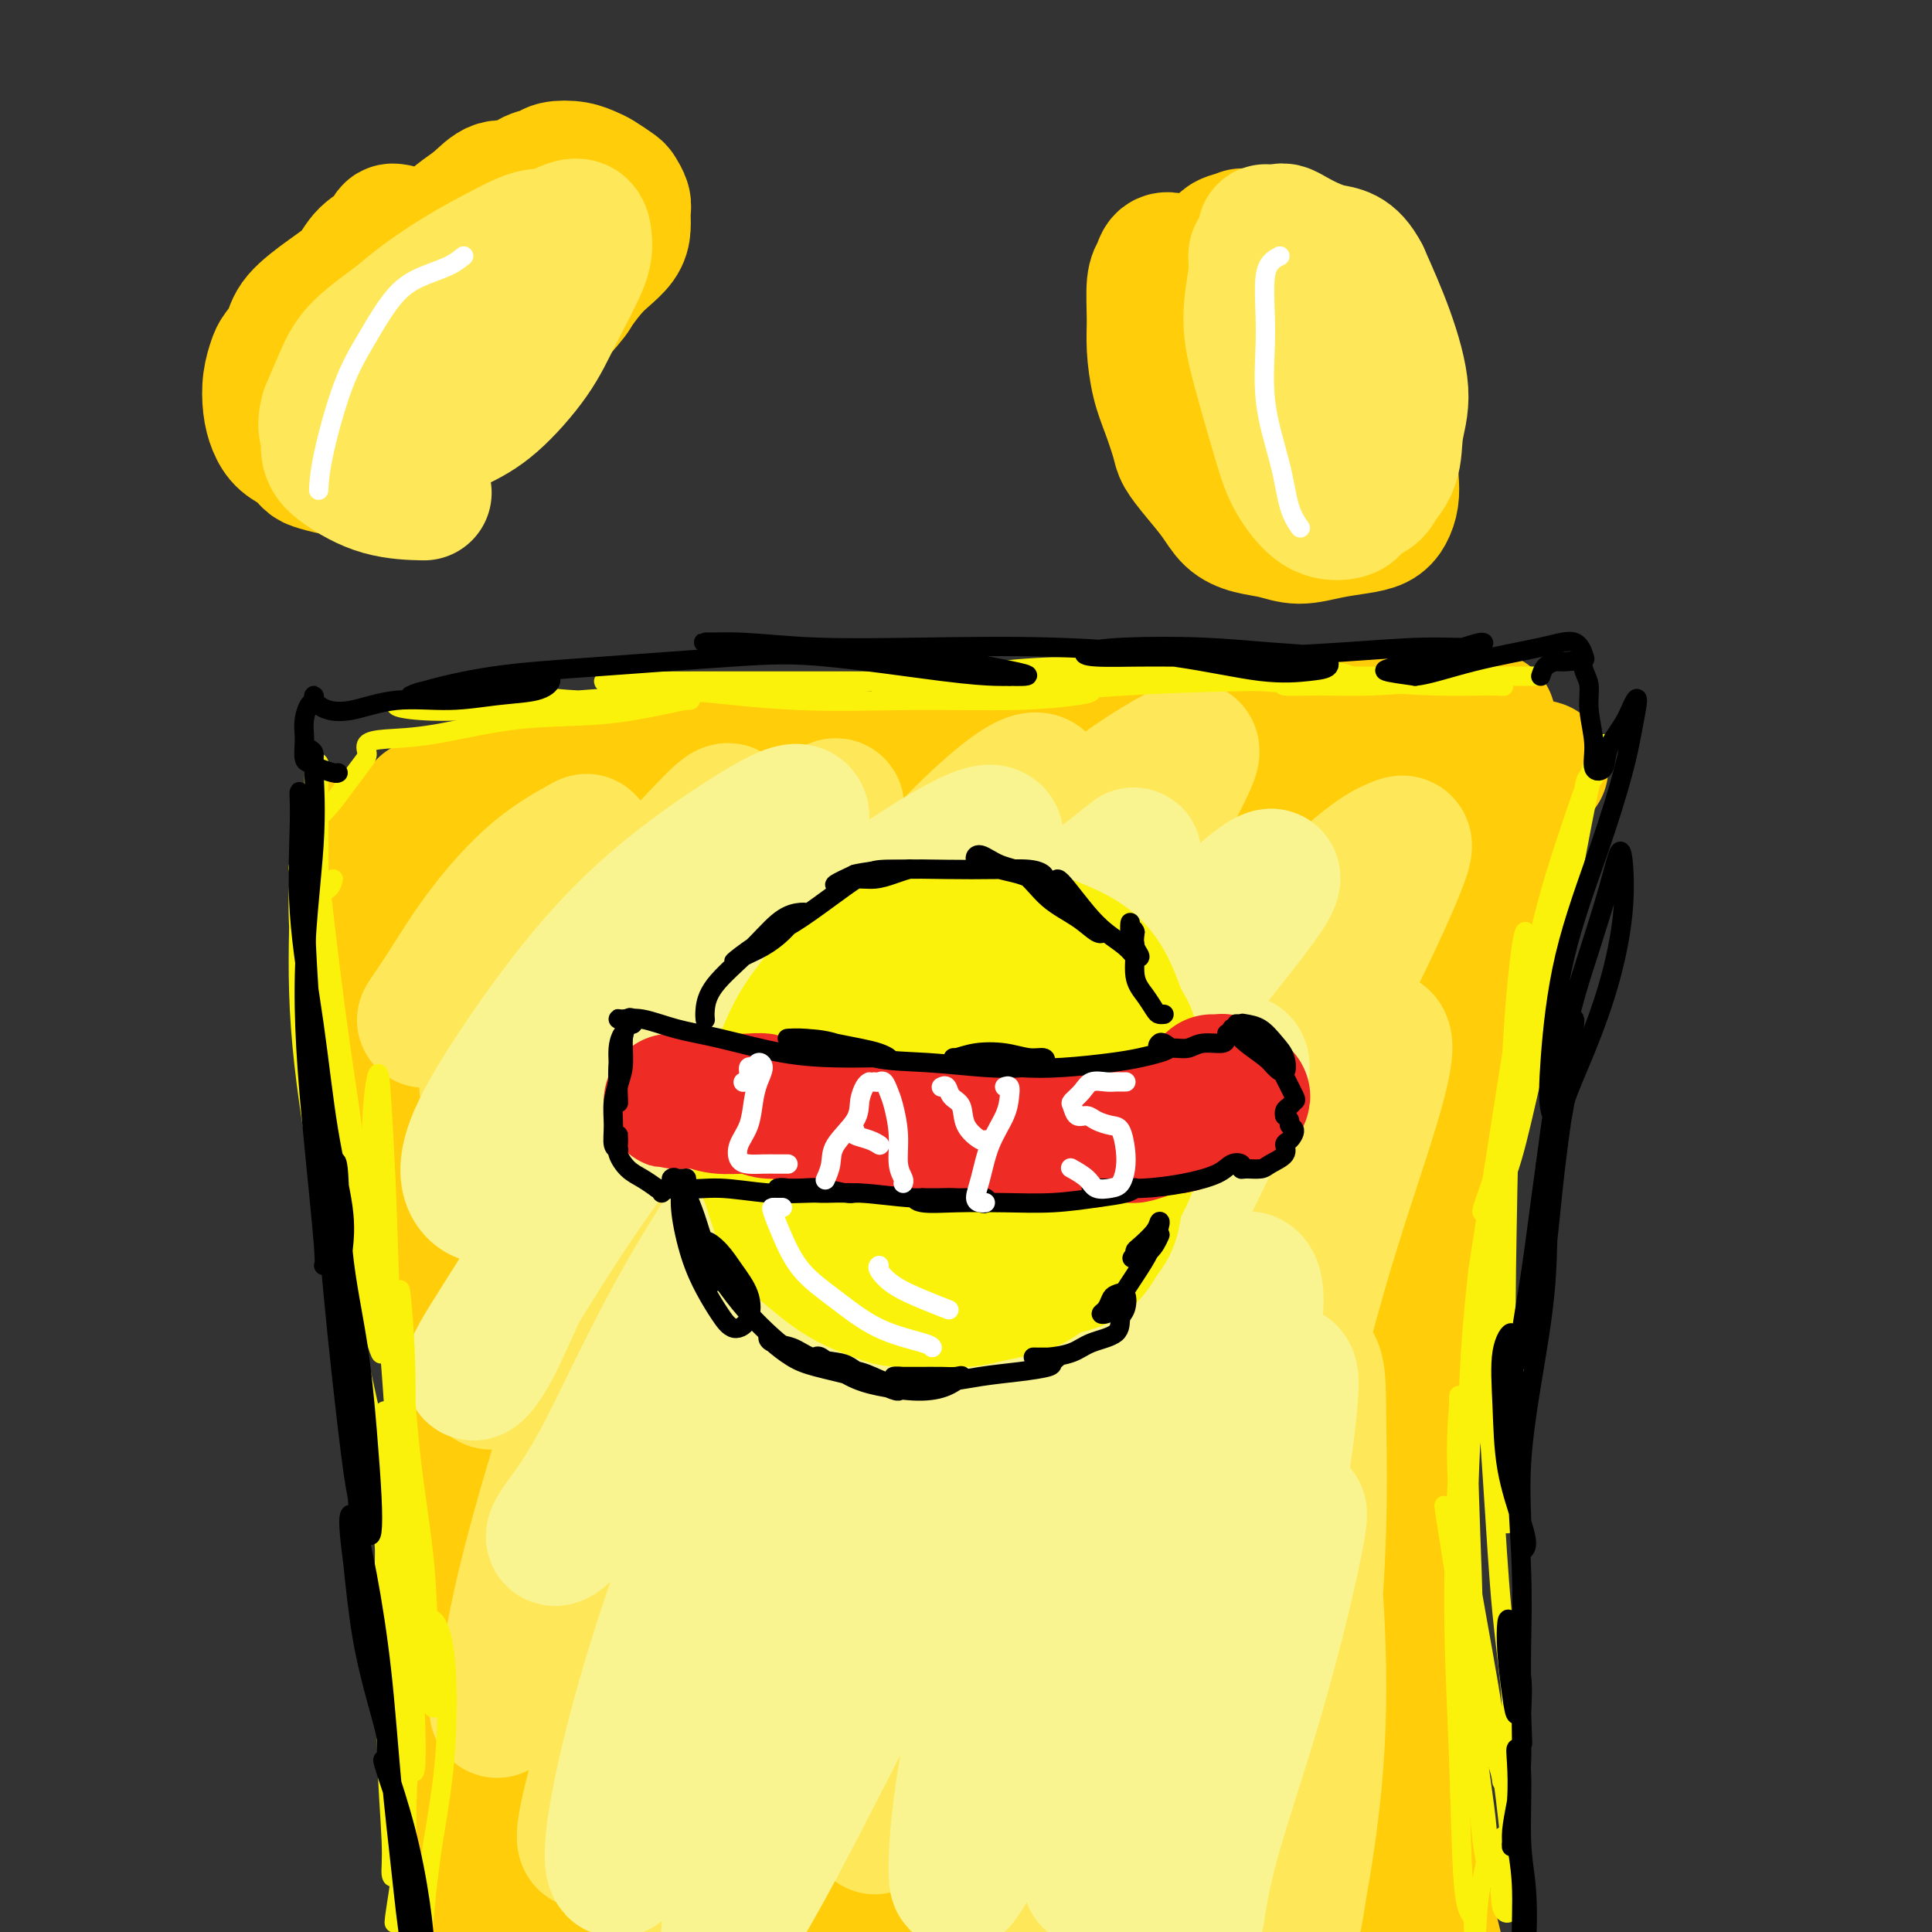 <svg viewBox='0 0 400 400' version='1.1' xmlns='http://www.w3.org/2000/svg' xmlns:xlink='http://www.w3.org/1999/xlink'><rect x="0" y="0" width="400" height="400" fill="#333333" stroke="none"/><g fill='none' stroke='rgb(255,205,10)' stroke-width='28' stroke-linecap='round' stroke-linejoin='round'><path d='M86,178c-0.261,-0.407 -0.521,-0.814 -1,-1c-0.479,-0.186 -1.175,-0.151 -1,0c0.175,0.151 1.221,0.418 2,1c0.779,0.582 1.291,1.480 2,3c0.709,1.520 1.615,3.663 3,6c1.385,2.337 3.249,4.868 5,9c1.751,4.132 3.390,9.865 5,15c1.610,5.135 3.190,9.672 5,15c1.810,5.328 3.848,11.449 5,18c1.152,6.551 1.417,13.534 2,20c0.583,6.466 1.485,12.416 2,19c0.515,6.584 0.644,13.801 1,21c0.356,7.199 0.941,14.381 1,22c0.059,7.619 -0.407,15.675 -1,23c-0.593,7.325 -1.311,13.919 -2,21c-0.689,7.081 -1.348,14.649 -2,21c-0.652,6.351 -1.299,11.486 -2,17c-0.701,5.514 -1.458,11.408 -2,17c-0.542,5.592 -0.869,10.884 -1,13c-0.131,2.116 -0.065,1.058 0,0'/><path d='M319,159c-0.197,-0.067 -0.395,-0.134 -1,0c-0.605,0.134 -1.619,0.470 -2,1c-0.381,0.530 -0.131,1.254 0,2c0.131,0.746 0.143,1.513 0,3c-0.143,1.487 -0.439,3.693 -1,6c-0.561,2.307 -1.386,4.715 -3,9c-1.614,4.285 -4.018,10.446 -6,18c-1.982,7.554 -3.542,16.499 -5,25c-1.458,8.501 -2.812,16.556 -4,25c-1.188,8.444 -2.208,17.275 -3,26c-0.792,8.725 -1.357,17.344 -2,26c-0.643,8.656 -1.365,17.350 -2,26c-0.635,8.650 -1.182,17.256 -1,25c0.182,7.744 1.093,14.627 2,21c0.907,6.373 1.810,12.237 3,18c1.190,5.763 2.666,11.425 4,17c1.334,5.575 2.526,11.063 4,15c1.474,3.937 3.230,6.323 5,9c1.770,2.677 3.553,5.644 5,7c1.447,1.356 2.556,1.102 3,1c0.444,-0.102 0.222,-0.051 0,0'/><path d='M88,167c0.162,0.104 0.325,0.208 1,0c0.675,-0.208 1.863,-0.729 4,-1c2.137,-0.271 5.222,-0.293 9,-1c3.778,-0.707 8.248,-2.097 13,-3c4.752,-0.903 9.784,-1.317 15,-2c5.216,-0.683 10.615,-1.636 16,-2c5.385,-0.364 10.757,-0.139 16,0c5.243,0.139 10.358,0.191 16,0c5.642,-0.191 11.813,-0.625 17,-1c5.187,-0.375 9.392,-0.692 14,-1c4.608,-0.308 9.621,-0.607 14,-1c4.379,-0.393 8.125,-0.880 12,-1c3.875,-0.120 7.880,0.127 11,0c3.120,-0.127 5.356,-0.626 8,-1c2.644,-0.374 5.697,-0.622 8,-1c2.303,-0.378 3.855,-0.887 6,-1c2.145,-0.113 4.884,0.170 7,0c2.116,-0.170 3.610,-0.792 5,-1c1.390,-0.208 2.678,-0.002 4,0c1.322,0.002 2.678,-0.200 4,0c1.322,0.200 2.608,0.801 4,1c1.392,0.199 2.888,-0.003 4,0c1.112,0.003 1.839,0.211 3,0c1.161,-0.211 2.758,-0.842 4,-1c1.242,-0.158 2.131,0.157 3,0c0.869,-0.157 1.717,-0.784 2,-1c0.283,-0.216 -0.001,-0.020 -1,0c-0.999,0.020 -2.714,-0.137 -4,0c-1.286,0.137 -2.143,0.569 -3,1'/><path d='M300,150c-1.589,0.404 -2.562,1.414 -4,2c-1.438,0.586 -3.339,0.748 -5,1c-1.661,0.252 -3.080,0.595 -6,1c-2.920,0.405 -7.341,0.873 -14,1c-6.659,0.127 -15.557,-0.087 -24,0c-8.443,0.087 -16.433,0.475 -24,1c-7.567,0.525 -14.713,1.186 -23,2c-8.287,0.814 -17.715,1.781 -27,4c-9.285,2.219 -18.429,5.691 -27,9c-8.571,3.309 -16.571,6.455 -22,9c-5.429,2.545 -8.289,4.487 -9,6c-0.711,1.513 0.727,2.595 3,3c2.273,0.405 5.379,0.132 10,0c4.621,-0.132 10.755,-0.125 16,-1c5.245,-0.875 9.600,-2.633 14,-4c4.400,-1.367 8.846,-2.343 12,-4c3.154,-1.657 5.018,-3.995 5,-6c-0.018,-2.005 -1.916,-3.676 -5,-5c-3.084,-1.324 -7.353,-2.301 -12,-2c-4.647,0.301 -9.672,1.879 -15,4c-5.328,2.121 -10.960,4.786 -15,7c-4.040,2.214 -6.488,3.979 -8,7c-1.512,3.021 -2.089,7.299 -2,12c0.089,4.701 0.845,9.826 3,13c2.155,3.174 5.710,4.399 11,5c5.290,0.601 12.315,0.579 19,0c6.685,-0.579 13.032,-1.716 19,-5c5.968,-3.284 11.559,-8.715 16,-13c4.441,-4.285 7.734,-7.423 9,-11c1.266,-3.577 0.505,-7.593 -2,-9c-2.505,-1.407 -6.752,-0.203 -11,1'/><path d='M182,178c-4.835,2.033 -11.423,6.616 -18,11c-6.577,4.384 -13.145,8.570 -22,17c-8.855,8.430 -19.999,21.104 -28,31c-8.001,9.896 -12.859,17.016 -13,21c-0.141,3.984 4.436,4.834 10,4c5.564,-0.834 12.115,-3.350 20,-7c7.885,-3.650 17.105,-8.434 25,-14c7.895,-5.566 14.465,-11.914 21,-19c6.535,-7.086 13.034,-14.911 17,-22c3.966,-7.089 5.401,-13.443 6,-17c0.599,-3.557 0.364,-4.317 -1,-4c-1.364,0.317 -3.857,1.712 -8,6c-4.143,4.288 -9.937,11.467 -16,19c-6.063,7.533 -12.396,15.418 -20,27c-7.604,11.582 -16.481,26.862 -22,38c-5.519,11.138 -7.682,18.134 -7,22c0.682,3.866 4.207,4.603 8,4c3.793,-0.603 7.853,-2.544 13,-7c5.147,-4.456 11.379,-11.425 17,-19c5.621,-7.575 10.630,-15.756 15,-25c4.370,-9.244 8.100,-19.552 11,-29c2.900,-9.448 4.969,-18.037 5,-22c0.031,-3.963 -1.976,-3.299 -5,-2c-3.024,1.299 -7.063,3.234 -12,8c-4.937,4.766 -10.770,12.364 -17,22c-6.230,9.636 -12.855,21.310 -19,35c-6.145,13.690 -11.810,29.398 -15,41c-3.190,11.602 -3.907,19.100 -3,23c0.907,3.900 3.436,4.204 6,4c2.564,-0.204 5.161,-0.915 8,-4c2.839,-3.085 5.919,-8.542 9,-14'/><path d='M147,306c2.786,-5.955 5.251,-13.843 8,-22c2.749,-8.157 5.784,-16.582 7,-25c1.216,-8.418 0.615,-16.830 -1,-22c-1.615,-5.170 -4.244,-7.098 -7,-6c-2.756,1.098 -5.638,5.221 -9,12c-3.362,6.779 -7.205,16.215 -11,30c-3.795,13.785 -7.541,31.921 -11,48c-3.459,16.079 -6.629,30.101 -8,39c-1.371,8.899 -0.941,12.674 0,15c0.941,2.326 2.395,3.204 4,3c1.605,-0.204 3.362,-1.490 5,-5c1.638,-3.510 3.158,-9.242 5,-17c1.842,-7.758 4.007,-17.540 6,-29c1.993,-11.460 3.813,-24.598 5,-36c1.187,-11.402 1.740,-21.069 2,-25c0.260,-3.931 0.225,-2.126 -1,3c-1.225,5.126 -3.640,13.575 -6,23c-2.360,9.425 -4.663,19.828 -7,32c-2.337,12.172 -4.706,26.112 -7,38c-2.294,11.888 -4.512,21.722 -5,27c-0.488,5.278 0.753,5.998 2,6c1.247,0.002 2.499,-0.714 3,-1c0.501,-0.286 0.250,-0.143 0,0'/><path d='M93,169c-0.003,-0.308 -0.007,-0.616 0,-1c0.007,-0.384 0.023,-0.842 0,-1c-0.023,-0.158 -0.085,-0.014 0,0c0.085,0.014 0.318,-0.101 0,0c-0.318,0.101 -1.186,0.419 -2,1c-0.814,0.581 -1.572,1.426 -2,2c-0.428,0.574 -0.524,0.875 -1,1c-0.476,0.125 -1.330,0.072 -2,0c-0.670,-0.072 -1.154,-0.164 -2,0c-0.846,0.164 -2.054,0.582 -3,1c-0.946,0.418 -1.630,0.834 -2,1c-0.370,0.166 -0.425,0.082 -1,0c-0.575,-0.082 -1.671,-0.163 -2,0c-0.329,0.163 0.108,0.568 0,1c-0.108,0.432 -0.761,0.889 -1,1c-0.239,0.111 -0.064,-0.125 0,0c0.064,0.125 0.018,0.612 0,1c-0.018,0.388 -0.008,0.676 0,1c0.008,0.324 0.015,0.682 0,1c-0.015,0.318 -0.054,0.596 0,1c0.054,0.404 0.199,0.933 0,1c-0.199,0.067 -0.741,-0.328 -1,0c-0.259,0.328 -0.233,1.379 0,2c0.233,0.621 0.675,0.811 1,2c0.325,1.189 0.534,3.376 1,5c0.466,1.624 1.189,2.684 2,4c0.811,1.316 1.709,2.889 2,5c0.291,2.111 -0.025,4.762 0,7c0.025,2.238 0.391,4.064 1,6c0.609,1.936 1.460,3.982 2,6c0.540,2.018 0.770,4.009 1,6'/><path d='M84,223c1.733,8.525 1.567,5.839 2,6c0.433,0.161 1.467,3.170 2,6c0.533,2.830 0.567,5.480 1,8c0.433,2.520 1.265,4.909 2,7c0.735,2.091 1.374,3.885 2,6c0.626,2.115 1.238,4.552 2,7c0.762,2.448 1.672,4.907 2,8c0.328,3.093 0.074,6.818 0,11c-0.074,4.182 0.034,8.820 0,13c-0.034,4.180 -0.209,7.903 0,12c0.209,4.097 0.803,8.567 1,13c0.197,4.433 -0.003,8.829 0,14c0.003,5.171 0.209,11.115 0,17c-0.209,5.885 -0.834,11.710 -1,17c-0.166,5.290 0.127,10.046 0,15c-0.127,4.954 -0.675,10.104 -1,15c-0.325,4.896 -0.427,9.536 -1,14c-0.573,4.464 -1.618,8.753 -2,13c-0.382,4.247 -0.103,8.451 0,10c0.103,1.549 0.029,0.443 0,0c-0.029,-0.443 -0.015,-0.221 0,0'/><path d='M146,258c-0.583,-2.460 -1.165,-4.920 -2,-5c-0.835,-0.080 -1.922,2.221 -3,6c-1.078,3.779 -2.147,9.036 -3,17c-0.853,7.964 -1.492,18.634 -2,30c-0.508,11.366 -0.887,23.430 -1,35c-0.113,11.570 0.041,22.648 0,28c-0.041,5.352 -0.275,4.977 0,5c0.275,0.023 1.061,0.443 2,-2c0.939,-2.443 2.030,-7.750 3,-15c0.970,-7.250 1.817,-16.444 3,-27c1.183,-10.556 2.701,-22.475 4,-36c1.299,-13.525 2.379,-28.655 4,-41c1.621,-12.345 3.783,-21.903 5,-29c1.217,-7.097 1.489,-11.732 1,-13c-0.489,-1.268 -1.739,0.832 -4,6c-2.261,5.168 -5.532,13.403 -9,24c-3.468,10.597 -7.134,23.555 -10,40c-2.866,16.445 -4.932,36.378 -6,55c-1.068,18.622 -1.137,35.935 -1,49c0.137,13.065 0.482,21.882 1,27c0.518,5.118 1.210,6.538 2,5c0.790,-1.538 1.680,-6.033 3,-12c1.320,-5.967 3.071,-13.407 5,-24c1.929,-10.593 4.037,-24.338 6,-40c1.963,-15.662 3.780,-33.241 7,-50c3.220,-16.759 7.844,-32.699 11,-44c3.156,-11.301 4.846,-17.962 6,-21c1.154,-3.038 1.773,-2.454 1,2c-0.773,4.454 -2.939,12.776 -6,24c-3.061,11.224 -7.017,25.350 -10,41c-2.983,15.650 -4.991,32.825 -7,50'/><path d='M146,343c-3.952,27.220 -2.831,36.769 -2,47c0.831,10.231 1.373,21.143 2,27c0.627,5.857 1.338,6.660 2,5c0.662,-1.660 1.276,-5.783 3,-13c1.724,-7.217 4.557,-17.529 7,-30c2.443,-12.471 4.494,-27.101 7,-44c2.506,-16.899 5.465,-36.067 9,-53c3.535,-16.933 7.646,-31.631 11,-40c3.354,-8.369 5.953,-10.410 6,-9c0.047,1.410 -2.456,6.271 -5,14c-2.544,7.729 -5.127,18.327 -8,32c-2.873,13.673 -6.034,30.420 -8,49c-1.966,18.580 -2.735,38.993 -3,55c-0.265,16.007 -0.024,27.607 0,34c0.024,6.393 -0.168,7.580 0,7c0.168,-0.580 0.696,-2.926 1,-9c0.304,-6.074 0.384,-15.878 1,-28c0.616,-12.122 1.769,-26.564 3,-43c1.231,-16.436 2.539,-34.865 5,-51c2.461,-16.135 6.076,-29.976 9,-38c2.924,-8.024 5.156,-10.231 6,-9c0.844,1.231 0.298,5.898 -1,14c-1.298,8.102 -3.350,19.637 -5,35c-1.650,15.363 -2.898,34.554 -3,52c-0.102,17.446 0.940,33.149 2,45c1.060,11.851 2.136,19.852 3,24c0.864,4.148 1.516,4.443 2,2c0.484,-2.443 0.800,-7.624 1,-16c0.200,-8.376 0.285,-19.947 0,-34c-0.285,-14.053 -0.938,-30.586 0,-48c0.938,-17.414 3.469,-35.707 6,-54'/><path d='M197,266c2.741,-14.957 6.592,-25.348 9,-31c2.408,-5.652 3.371,-6.564 3,-2c-0.371,4.564 -2.076,14.603 -4,27c-1.924,12.397 -4.066,27.152 -5,44c-0.934,16.848 -0.661,35.789 0,53c0.661,17.211 1.711,32.693 3,43c1.289,10.307 2.818,15.438 4,18c1.182,2.562 2.016,2.556 3,-1c0.984,-3.556 2.119,-10.663 3,-20c0.881,-9.337 1.507,-20.903 2,-34c0.493,-13.097 0.854,-27.724 2,-45c1.146,-17.276 3.078,-37.201 6,-52c2.922,-14.799 6.834,-24.472 9,-29c2.166,-4.528 2.585,-3.910 2,1c-0.585,4.910 -2.174,14.113 -4,27c-1.826,12.887 -3.888,29.456 -5,48c-1.112,18.544 -1.275,39.061 -1,55c0.275,15.939 0.989,27.300 2,35c1.011,7.700 2.319,11.739 3,13c0.681,1.261 0.734,-0.254 1,-5c0.266,-4.746 0.744,-12.722 1,-23c0.256,-10.278 0.288,-22.858 0,-38c-0.288,-15.142 -0.898,-32.844 0,-51c0.898,-18.156 3.303,-36.764 6,-49c2.697,-12.236 5.684,-18.101 7,-20c1.316,-1.899 0.960,0.167 0,8c-0.960,7.833 -2.522,21.433 -4,37c-1.478,15.567 -2.870,33.100 -2,52c0.870,18.900 4.004,39.165 6,54c1.996,14.835 2.856,24.238 4,30c1.144,5.762 2.572,7.881 4,10'/><path d='M252,421c2.351,14.319 1.229,3.116 1,-5c-0.229,-8.116 0.437,-13.147 0,-22c-0.437,-8.853 -1.976,-21.530 -3,-36c-1.024,-14.470 -1.532,-30.734 -2,-47c-0.468,-16.266 -0.894,-32.535 0,-41c0.894,-8.465 3.109,-9.125 4,-7c0.891,2.125 0.459,7.034 0,16c-0.459,8.966 -0.943,21.987 -1,36c-0.057,14.013 0.315,29.018 2,44c1.685,14.982 4.685,29.941 7,41c2.315,11.059 3.946,18.216 5,22c1.054,3.784 1.530,4.194 2,4c0.470,-0.194 0.935,-0.991 1,-6c0.065,-5.009 -0.271,-14.228 -1,-25c-0.729,-10.772 -1.852,-23.096 -3,-38c-1.148,-14.904 -2.321,-32.389 -2,-47c0.321,-14.611 2.135,-26.349 3,-32c0.865,-5.651 0.779,-5.216 1,-3c0.221,2.216 0.747,6.215 1,14c0.253,7.785 0.233,19.358 0,32c-0.233,12.642 -0.681,26.353 0,39c0.681,12.647 2.489,24.231 4,33c1.511,8.769 2.724,14.724 3,15c0.276,0.276 -0.384,-5.126 -1,-13c-0.616,-7.874 -1.187,-18.221 -2,-31c-0.813,-12.779 -1.867,-27.991 -2,-44c-0.133,-16.009 0.655,-32.817 2,-44c1.345,-11.183 3.247,-16.742 4,-19c0.753,-2.258 0.358,-1.217 0,1c-0.358,2.217 -0.679,5.608 -1,9'/><path d='M274,267c-0.677,4.730 -1.869,11.554 -3,18c-1.131,6.446 -2.200,12.514 -3,16c-0.800,3.486 -1.331,4.389 -2,2c-0.669,-2.389 -1.476,-8.069 -1,-16c0.476,-7.931 2.235,-18.113 4,-30c1.765,-11.887 3.537,-25.479 6,-37c2.463,-11.521 5.616,-20.969 8,-28c2.384,-7.031 3.999,-11.643 4,-12c0.001,-0.357 -1.610,3.543 -3,9c-1.390,5.457 -2.558,12.471 -5,23c-2.442,10.529 -6.159,24.574 -9,38c-2.841,13.426 -4.805,26.233 -6,33c-1.195,6.767 -1.621,7.493 -2,7c-0.379,-0.493 -0.713,-2.206 0,-6c0.713,-3.794 2.471,-9.669 4,-17c1.529,-7.331 2.828,-16.118 5,-27c2.172,-10.882 5.217,-23.859 8,-35c2.783,-11.141 5.304,-20.446 7,-26c1.696,-5.554 2.567,-7.358 2,-7c-0.567,0.358 -2.573,2.879 -5,7c-2.427,4.121 -5.276,9.841 -9,17c-3.724,7.159 -8.323,15.755 -12,25c-3.677,9.245 -6.431,19.139 -8,25c-1.569,5.861 -1.953,7.688 -2,8c-0.047,0.312 0.242,-0.892 2,-4c1.758,-3.108 4.985,-8.120 8,-14c3.015,-5.880 5.819,-12.628 9,-22c3.181,-9.372 6.739,-21.368 10,-32c3.261,-10.632 6.224,-19.901 7,-25c0.776,-5.099 -0.635,-6.028 -4,-4c-3.365,2.028 -8.682,7.014 -14,12'/><path d='M270,165c-5.666,5.765 -12.829,14.176 -19,22c-6.171,7.824 -11.348,15.060 -16,22c-4.652,6.940 -8.777,13.585 -12,19c-3.223,5.415 -5.543,9.600 -7,13c-1.457,3.400 -2.051,6.014 -2,7c0.051,0.986 0.748,0.344 2,-2c1.252,-2.344 3.059,-6.389 5,-11c1.941,-4.611 4.017,-9.788 6,-16c1.983,-6.212 3.873,-13.460 5,-21c1.127,-7.540 1.491,-15.374 1,-21c-0.491,-5.626 -1.838,-9.045 -4,-10c-2.162,-0.955 -5.140,0.553 -8,3c-2.860,2.447 -5.603,5.833 -8,10c-2.397,4.167 -4.449,9.115 -6,15c-1.551,5.885 -2.602,12.709 -3,17c-0.398,4.291 -0.143,6.051 1,7c1.143,0.949 3.173,1.089 5,0c1.827,-1.089 3.452,-3.405 5,-7c1.548,-3.595 3.019,-8.468 5,-14c1.981,-5.532 4.470,-11.724 6,-18c1.530,-6.276 2.100,-12.637 2,-16c-0.100,-3.363 -0.870,-3.730 -2,-2c-1.130,1.730 -2.622,5.555 -5,10c-2.378,4.445 -5.644,9.510 -8,15c-2.356,5.490 -3.802,11.404 -5,16c-1.198,4.596 -2.147,7.874 -2,9c0.147,1.126 1.390,0.100 3,-2c1.610,-2.100 3.586,-5.274 6,-9c2.414,-3.726 5.265,-8.003 9,-12c3.735,-3.997 8.353,-7.713 13,-10c4.647,-2.287 9.324,-3.143 14,-4'/><path d='M251,175c3.824,-0.500 6.384,0.249 8,2c1.616,1.751 2.289,4.505 3,8c0.711,3.495 1.462,7.732 2,11c0.538,3.268 0.865,5.568 2,6c1.135,0.432 3.079,-1.005 6,-3c2.921,-1.995 6.818,-4.549 10,-8c3.182,-3.451 5.648,-7.799 8,-11c2.352,-3.201 4.590,-5.255 6,-7c1.410,-1.745 1.993,-3.181 1,-3c-0.993,0.181 -3.562,1.979 -6,5c-2.438,3.021 -4.747,7.264 -8,12c-3.253,4.736 -7.451,9.966 -11,15c-3.549,5.034 -6.449,9.872 -8,12c-1.551,2.128 -1.752,1.547 -1,1c0.752,-0.547 2.458,-1.061 5,-4c2.542,-2.939 5.922,-8.303 9,-13c3.078,-4.697 5.854,-8.728 9,-13c3.146,-4.272 6.660,-8.786 9,-13c2.340,-4.214 3.505,-8.129 4,-10c0.495,-1.871 0.319,-1.700 -2,0c-2.319,1.700 -6.782,4.928 -11,9c-4.218,4.072 -8.190,8.988 -13,14c-4.810,5.012 -10.459,10.121 -15,14c-4.541,3.879 -7.975,6.530 -10,7c-2.025,0.470 -2.642,-1.239 -3,-3c-0.358,-1.761 -0.457,-3.574 0,-5c0.457,-1.426 1.471,-2.465 3,-4c1.529,-1.535 3.575,-3.566 5,-5c1.425,-1.434 2.230,-2.271 3,-2c0.770,0.271 1.506,1.649 1,5c-0.506,3.351 -2.253,8.676 -4,14'/><path d='M253,206c-1.917,6.108 -4.710,14.380 -7,21c-2.290,6.620 -4.078,11.590 -5,15c-0.922,3.410 -0.978,5.260 -1,6c-0.022,0.740 -0.011,0.370 0,0'/></g>
<g fill='none' stroke='rgb(254,232,89)' stroke-width='28' stroke-linecap='round' stroke-linejoin='round'><path d='M90,208c-0.234,0.625 -0.468,1.249 -1,2c-0.532,0.751 -1.361,1.627 -1,1c0.361,-0.627 1.914,-2.757 4,-6c2.086,-3.243 4.707,-7.599 8,-12c3.293,-4.401 7.260,-8.846 11,-12c3.740,-3.154 7.255,-5.018 9,-6c1.745,-0.982 1.719,-1.082 1,0c-0.719,1.082 -2.133,3.345 -4,7c-1.867,3.655 -4.187,8.701 -6,14c-1.813,5.299 -3.119,10.849 -5,16c-1.881,5.151 -4.335,9.902 -5,12c-0.665,2.098 0.461,1.545 3,-2c2.539,-3.545 6.491,-10.080 11,-16c4.509,-5.920 9.574,-11.226 15,-17c5.426,-5.774 11.215,-12.016 15,-16c3.785,-3.984 5.568,-5.710 6,-5c0.432,0.710 -0.488,3.857 -3,9c-2.512,5.143 -6.618,12.281 -11,21c-4.382,8.719 -9.040,19.020 -14,31c-4.960,11.980 -10.223,25.640 -14,36c-3.777,10.360 -6.067,17.419 -7,20c-0.933,2.581 -0.509,0.683 2,-5c2.509,-5.683 7.102,-15.151 12,-24c4.898,-8.849 10.099,-17.078 16,-27c5.901,-9.922 12.501,-21.537 19,-32c6.499,-10.463 12.898,-19.775 17,-25c4.102,-5.225 5.907,-6.361 5,-4c-0.907,2.361 -4.525,8.221 -9,17c-4.475,8.779 -9.808,20.477 -16,34c-6.192,13.523 -13.244,28.872 -20,47c-6.756,18.128 -13.216,39.037 -17,53c-3.784,13.963 -4.892,20.982 -6,28'/><path d='M105,347c-3.785,13.119 -1.746,5.417 1,-2c2.746,-7.417 6.200,-14.548 11,-25c4.800,-10.452 10.946,-24.223 18,-39c7.054,-14.777 15.015,-30.560 23,-46c7.985,-15.440 15.995,-30.539 25,-43c9.005,-12.461 19.004,-22.285 25,-27c5.996,-4.715 7.987,-4.319 8,-1c0.013,3.319 -1.953,9.563 -7,20c-5.047,10.437 -13.175,25.068 -21,40c-7.825,14.932 -15.346,30.165 -23,48c-7.654,17.835 -15.442,38.273 -22,55c-6.558,16.727 -11.886,29.743 -15,38c-3.114,8.257 -4.013,11.755 -5,14c-0.987,2.245 -2.063,3.238 -2,1c0.063,-2.238 1.266,-7.707 4,-17c2.734,-9.293 7.001,-22.410 12,-37c4.999,-14.590 10.730,-30.654 20,-50c9.270,-19.346 22.079,-41.973 33,-60c10.921,-18.027 19.954,-31.454 29,-41c9.046,-9.546 18.105,-15.213 23,-18c4.895,-2.787 5.626,-2.695 4,1c-1.626,3.695 -5.610,10.994 -12,22c-6.390,11.006 -15.185,25.720 -25,43c-9.815,17.280 -20.649,37.125 -31,59c-10.351,21.875 -20.217,45.778 -27,66c-6.783,20.222 -10.481,36.763 -13,48c-2.519,11.237 -3.857,17.171 -4,19c-0.143,1.829 0.910,-0.448 3,-5c2.090,-4.552 5.216,-11.379 9,-22c3.784,-10.621 8.224,-25.034 14,-40c5.776,-14.966 12.888,-30.483 20,-46'/><path d='M180,302c12.129,-27.642 19.451,-40.248 28,-53c8.549,-12.752 18.325,-25.650 26,-35c7.675,-9.350 13.250,-15.153 17,-18c3.750,-2.847 5.675,-2.740 6,-1c0.325,1.740 -0.949,5.113 -4,12c-3.051,6.887 -7.878,17.289 -14,29c-6.122,11.711 -13.537,24.731 -21,42c-7.463,17.269 -14.973,38.785 -21,56c-6.027,17.215 -10.572,30.127 -13,37c-2.428,6.873 -2.741,7.706 -3,7c-0.259,-0.706 -0.464,-2.950 1,-8c1.464,-5.050 4.598,-12.907 8,-23c3.402,-10.093 7.071,-22.424 13,-38c5.929,-15.576 14.117,-34.399 23,-52c8.883,-17.601 18.460,-33.981 28,-47c9.540,-13.019 19.042,-22.676 25,-28c5.958,-5.324 8.371,-6.316 10,-7c1.629,-0.684 2.475,-1.062 1,3c-1.475,4.062 -5.270,12.564 -11,24c-5.730,11.436 -13.397,25.805 -22,44c-8.603,18.195 -18.144,40.216 -26,62c-7.856,21.784 -14.026,43.330 -18,61c-3.974,17.670 -5.752,31.464 -7,40c-1.248,8.536 -1.965,11.815 -2,13c-0.035,1.185 0.614,0.278 2,-4c1.386,-4.278 3.510,-11.926 6,-23c2.490,-11.074 5.347,-25.575 9,-40c3.653,-14.425 8.103,-28.774 14,-46c5.897,-17.226 13.242,-37.330 21,-53c7.758,-15.670 15.931,-26.906 21,-33c5.069,-6.094 7.035,-7.047 9,-8'/><path d='M286,215c1.458,0.390 0.604,5.366 -2,14c-2.604,8.634 -6.959,20.927 -11,35c-4.041,14.073 -7.768,29.927 -12,46c-4.232,16.073 -8.969,32.367 -12,46c-3.031,13.633 -4.356,24.605 -5,30c-0.644,5.395 -0.607,5.212 -1,5c-0.393,-0.212 -1.215,-0.454 -1,-5c0.215,-4.546 1.469,-13.396 3,-23c1.531,-9.604 3.340,-19.963 6,-32c2.660,-12.037 6.172,-25.754 10,-35c3.828,-9.246 7.972,-14.022 10,-14c2.028,0.022 1.940,4.842 2,11c0.060,6.158 0.267,13.656 0,23c-0.267,9.344 -1.010,20.536 -2,31c-0.990,10.464 -2.229,20.202 -3,28c-0.771,7.798 -1.075,13.658 -2,16c-0.925,2.342 -2.473,1.166 -3,-1c-0.527,-2.166 -0.033,-5.323 0,-12c0.033,-6.677 -0.393,-16.874 0,-27c0.393,-10.126 1.607,-20.180 3,-26c1.393,-5.820 2.967,-7.404 4,-7c1.033,0.404 1.526,2.798 2,8c0.474,5.202 0.928,13.214 1,21c0.072,7.786 -0.237,15.346 -1,23c-0.763,7.654 -1.980,15.402 -3,21c-1.020,5.598 -1.842,9.047 -2,10c-0.158,0.953 0.349,-0.590 1,-4c0.651,-3.410 1.444,-8.687 2,-13c0.556,-4.313 0.873,-7.661 1,-9c0.127,-1.339 0.063,-0.670 0,0'/></g>
<g fill='none' stroke='rgb(249,244,144)' stroke-width='28' stroke-linecap='round' stroke-linejoin='round'><path d='M164,180c0.039,-0.559 0.078,-1.119 -2,0c-2.078,1.119 -6.273,3.916 -11,9c-4.727,5.084 -9.987,12.454 -16,20c-6.013,7.546 -12.779,15.267 -18,22c-5.221,6.733 -8.897,12.479 -12,15c-3.103,2.521 -5.634,1.816 -7,0c-1.366,-1.816 -1.568,-4.745 0,-9c1.568,-4.255 4.907,-9.838 9,-16c4.093,-6.162 8.940,-12.904 14,-19c5.060,-6.096 10.333,-11.548 17,-17c6.667,-5.452 14.729,-10.905 20,-14c5.271,-3.095 7.752,-3.832 8,-2c0.248,1.832 -1.737,6.234 -6,13c-4.263,6.766 -10.805,15.896 -19,28c-8.195,12.104 -18.042,27.183 -25,40c-6.958,12.817 -11.028,23.373 -14,29c-2.972,5.627 -4.846,6.326 -4,4c0.846,-2.326 4.413,-7.678 9,-15c4.587,-7.322 10.195,-16.614 17,-26c6.805,-9.386 14.806,-18.868 24,-28c9.194,-9.132 19.582,-17.916 29,-25c9.418,-7.084 17.868,-12.467 23,-15c5.132,-2.533 6.947,-2.216 6,1c-0.947,3.216 -4.655,9.331 -11,18c-6.345,8.669 -15.326,19.894 -25,33c-9.674,13.106 -20.040,28.095 -28,42c-7.960,13.905 -13.513,26.728 -18,35c-4.487,8.272 -7.907,11.993 -9,14c-1.093,2.007 0.140,2.301 3,-1c2.860,-3.301 7.347,-10.196 13,-19c5.653,-8.804 12.472,-19.515 21,-31c8.528,-11.485 18.764,-23.742 29,-36'/><path d='M181,230c15.580,-19.968 21.531,-26.390 29,-33c7.469,-6.610 16.458,-13.410 21,-17c4.542,-3.590 4.639,-3.970 2,-1c-2.639,2.970 -8.014,9.290 -15,18c-6.986,8.710 -15.582,19.811 -25,33c-9.418,13.189 -19.657,28.468 -29,46c-9.343,17.532 -17.788,37.319 -24,55c-6.212,17.681 -10.191,33.257 -12,43c-1.809,9.743 -1.449,13.652 0,13c1.449,-0.652 3.988,-5.866 8,-14c4.012,-8.134 9.497,-19.190 16,-31c6.503,-11.810 14.024,-24.376 23,-39c8.976,-14.624 19.409,-31.306 30,-48c10.591,-16.694 21.342,-33.399 31,-46c9.658,-12.601 18.224,-21.097 23,-25c4.776,-3.903 5.761,-3.214 3,1c-2.761,4.214 -9.269,11.953 -17,22c-7.731,10.047 -16.686,22.403 -27,38c-10.314,15.597 -21.986,34.435 -32,55c-10.014,20.565 -18.370,42.858 -24,60c-5.630,17.142 -8.535,29.131 -10,35c-1.465,5.869 -1.490,5.616 0,3c1.490,-2.616 4.494,-7.594 9,-16c4.506,-8.406 10.512,-20.238 17,-33c6.488,-12.762 13.458,-26.452 22,-43c8.542,-16.548 18.657,-35.953 28,-51c9.343,-15.047 17.915,-25.736 23,-31c5.085,-5.264 6.683,-5.102 6,-2c-0.683,3.102 -3.645,9.143 -8,18c-4.355,8.857 -10.101,20.531 -16,34c-5.899,13.469 -11.949,28.735 -18,44'/><path d='M215,318c-9.761,24.695 -13.164,38.434 -15,49c-1.836,10.566 -2.105,17.960 -2,21c0.105,3.040 0.585,1.728 3,-2c2.415,-3.728 6.765,-9.870 11,-18c4.235,-8.130 8.354,-18.247 13,-30c4.646,-11.753 9.819,-25.140 15,-38c5.181,-12.860 10.370,-25.191 14,-31c3.630,-5.809 5.702,-5.095 6,-1c0.298,4.095 -1.177,11.573 -4,22c-2.823,10.427 -6.995,23.804 -11,37c-4.005,13.196 -7.842,26.213 -11,37c-3.158,10.787 -5.636,19.345 -7,23c-1.364,3.655 -1.612,2.407 -1,-1c0.612,-3.407 2.085,-8.973 5,-17c2.915,-8.027 7.271,-18.514 11,-30c3.729,-11.486 6.830,-23.970 11,-34c4.170,-10.030 9.409,-17.605 12,-20c2.591,-2.395 2.533,0.390 2,6c-0.533,5.610 -1.542,14.045 -4,24c-2.458,9.955 -6.364,21.432 -10,32c-3.636,10.568 -7.000,20.228 -9,25c-2.000,4.772 -2.636,4.656 -2,3c0.636,-1.656 2.542,-4.852 5,-10c2.458,-5.148 5.466,-12.247 9,-21c3.534,-8.753 7.593,-19.160 10,-25c2.407,-5.840 3.163,-7.115 3,-5c-0.163,2.115 -1.245,7.619 -3,15c-1.755,7.381 -4.182,16.638 -7,26c-2.818,9.362 -6.028,18.828 -8,26c-1.972,7.172 -2.706,12.049 -3,14c-0.294,1.951 -0.147,0.975 0,0'/></g>
<g fill='none' stroke='rgb(251,242,11)' stroke-width='4' stroke-linecap='round' stroke-linejoin='round'><path d='M62,180c-0.276,-0.288 -0.551,-0.576 0,0c0.551,0.576 1.930,2.014 3,6c1.070,3.986 1.832,10.518 3,18c1.168,7.482 2.742,15.915 4,24c1.258,8.085 2.202,15.822 3,22c0.798,6.178 1.452,10.795 2,13c0.548,2.205 0.989,1.997 1,2c0.011,0.003 -0.410,0.216 -1,-2c-0.590,-2.216 -1.351,-6.861 -2,-12c-0.649,-5.139 -1.186,-10.770 -2,-17c-0.814,-6.230 -1.906,-13.057 -3,-21c-1.094,-7.943 -2.190,-17.002 -3,-24c-0.810,-6.998 -1.334,-11.936 -2,-14c-0.666,-2.064 -1.474,-1.253 -2,0c-0.526,1.253 -0.770,2.950 -1,6c-0.230,3.050 -0.448,7.453 0,13c0.448,5.547 1.560,12.236 3,21c1.440,8.764 3.208,19.601 5,29c1.792,9.399 3.609,17.361 5,23c1.391,5.639 2.355,8.956 3,11c0.645,2.044 0.969,2.814 1,2c0.031,-0.814 -0.232,-3.214 -1,-7c-0.768,-3.786 -2.042,-8.959 -3,-15c-0.958,-6.041 -1.601,-12.951 -3,-21c-1.399,-8.049 -3.554,-17.237 -5,-27c-1.446,-9.763 -2.182,-20.103 -3,-26c-0.818,-5.897 -1.718,-7.353 -2,-7c-0.282,0.353 0.054,2.514 0,8c-0.054,5.486 -0.499,14.295 0,24c0.499,9.705 1.942,20.305 4,32c2.058,11.695 4.731,24.484 7,35c2.269,10.516 4.135,18.758 6,27'/><path d='M79,303c3.483,17.507 3.689,14.274 4,14c0.311,-0.274 0.726,2.411 1,3c0.274,0.589 0.406,-0.919 0,-5c-0.406,-4.081 -1.349,-10.737 -2,-18c-0.651,-7.263 -1.008,-15.134 -2,-25c-0.992,-9.866 -2.617,-21.728 -3,-31c-0.383,-9.272 0.476,-15.953 1,-18c0.524,-2.047 0.714,0.540 1,5c0.286,4.460 0.668,10.793 1,19c0.332,8.207 0.616,18.289 1,29c0.384,10.711 0.870,22.051 2,33c1.130,10.949 2.904,21.507 4,29c1.096,7.493 1.514,11.923 2,14c0.486,2.077 1.041,1.803 1,1c-0.041,-0.803 -0.677,-2.135 -1,-7c-0.323,-4.865 -0.331,-13.261 -1,-21c-0.669,-7.739 -1.998,-14.819 -3,-24c-1.002,-9.181 -1.677,-20.462 -2,-27c-0.323,-6.538 -0.293,-8.332 0,-6c0.293,2.332 0.850,8.790 1,16c0.150,7.210 -0.105,15.171 0,24c0.105,8.829 0.572,18.524 1,27c0.428,8.476 0.817,15.732 1,21c0.183,5.268 0.161,8.549 0,10c-0.161,1.451 -0.461,1.074 -1,-1c-0.539,-2.074 -1.315,-5.844 -2,-11c-0.685,-5.156 -1.277,-11.696 -2,-19c-0.723,-7.304 -1.575,-15.370 -2,-23c-0.425,-7.630 -0.422,-14.823 0,-18c0.422,-3.177 1.263,-2.336 2,2c0.737,4.336 1.368,12.168 2,20'/><path d='M83,316c0.894,7.995 1.130,16.982 1,26c-0.130,9.018 -0.627,18.065 -1,26c-0.373,7.935 -0.621,14.757 -1,18c-0.379,3.243 -0.890,2.906 -1,2c-0.110,-0.906 0.182,-2.383 0,-7c-0.182,-4.617 -0.837,-12.375 -1,-20c-0.163,-7.625 0.166,-15.118 0,-23c-0.166,-7.882 -0.827,-16.152 0,-20c0.827,-3.848 3.143,-3.275 4,1c0.857,4.275 0.256,12.252 0,20c-0.256,7.748 -0.167,15.266 0,23c0.167,7.734 0.411,15.685 0,22c-0.411,6.315 -1.476,10.995 -2,13c-0.524,2.005 -0.508,1.337 0,-2c0.508,-3.337 1.508,-9.342 2,-17c0.492,-7.658 0.476,-16.969 1,-25c0.524,-8.031 1.587,-14.784 3,-17c1.413,-2.216 3.177,0.103 4,6c0.823,5.897 0.704,15.373 0,23c-0.704,7.627 -1.993,13.405 -3,21c-1.007,7.595 -1.733,17.006 -2,21c-0.267,3.994 -0.076,2.570 0,2c0.076,-0.570 0.038,-0.285 0,0'/><path d='M330,161c-0.333,0.009 -0.665,0.018 -1,0c-0.335,-0.018 -0.672,-0.063 -1,2c-0.328,2.063 -0.645,6.235 -2,12c-1.355,5.765 -3.746,13.125 -6,22c-2.254,8.875 -4.372,19.267 -6,27c-1.628,7.733 -2.768,12.806 -4,17c-1.232,4.194 -2.557,7.507 -3,9c-0.443,1.493 -0.003,1.164 1,0c1.003,-1.164 2.569,-3.163 4,-7c1.431,-3.837 2.728,-9.512 4,-15c1.272,-5.488 2.520,-10.788 4,-18c1.480,-7.212 3.193,-16.335 5,-26c1.807,-9.665 3.710,-19.872 5,-25c1.290,-5.128 1.967,-5.178 2,-5c0.033,0.178 -0.580,0.585 -2,4c-1.420,3.415 -3.648,9.837 -6,17c-2.352,7.163 -4.827,15.067 -7,27c-2.173,11.933 -4.042,27.896 -5,41c-0.958,13.104 -1.004,23.350 -1,32c0.004,8.650 0.058,15.703 0,21c-0.058,5.297 -0.230,8.837 0,12c0.230,3.163 0.860,5.947 1,7c0.140,1.053 -0.209,0.373 0,-2c0.209,-2.373 0.977,-6.440 1,-12c0.023,-5.560 -0.697,-12.612 -1,-20c-0.303,-7.388 -0.187,-15.110 0,-26c0.187,-10.890 0.445,-24.948 1,-36c0.555,-11.052 1.406,-19.100 2,-23c0.594,-3.900 0.933,-3.654 1,-2c0.067,1.654 -0.136,4.714 -1,11c-0.864,6.286 -2.390,15.796 -4,26c-1.610,10.204 -3.305,21.102 -5,32'/><path d='M306,263c-1.906,17.308 -2.172,27.077 -2,38c0.172,10.923 0.780,23.001 1,32c0.220,8.999 0.050,14.921 1,20c0.950,5.079 3.019,9.317 4,12c0.981,2.683 0.874,3.811 1,4c0.126,0.189 0.485,-0.562 1,-3c0.515,-2.438 1.188,-6.562 1,-12c-0.188,-5.438 -1.235,-12.190 -2,-20c-0.765,-7.810 -1.249,-16.679 -2,-28c-0.751,-11.321 -1.770,-25.096 -2,-34c-0.230,-8.904 0.327,-12.937 1,-15c0.673,-2.063 1.461,-2.154 2,-2c0.539,0.154 0.827,0.555 0,5c-0.827,4.445 -2.771,12.935 -4,22c-1.229,9.065 -1.743,18.705 -2,30c-0.257,11.295 -0.258,24.245 0,35c0.258,10.755 0.774,19.317 2,26c1.226,6.683 3.161,11.489 4,15c0.839,3.511 0.583,5.726 1,7c0.417,1.274 1.508,1.607 2,0c0.492,-1.607 0.384,-5.153 0,-10c-0.384,-4.847 -1.046,-10.994 -2,-18c-0.954,-7.006 -2.202,-14.871 -4,-25c-1.798,-10.129 -4.147,-22.521 -5,-32c-0.853,-9.479 -0.211,-16.046 0,-19c0.211,-2.954 -0.008,-2.296 0,-1c0.008,1.296 0.242,3.228 0,10c-0.242,6.772 -0.962,18.382 -1,30c-0.038,11.618 0.605,23.243 1,34c0.395,10.757 0.541,20.645 1,26c0.459,5.355 1.229,6.178 2,7'/><path d='M305,397c0.544,16.521 0.405,4.824 1,-2c0.595,-6.824 1.923,-8.777 2,-13c0.077,-4.223 -1.098,-10.718 -2,-18c-0.902,-7.282 -1.532,-15.351 -3,-26c-1.468,-10.649 -3.775,-23.877 -4,-26c-0.225,-2.123 1.632,6.859 3,17c1.368,10.141 2.248,21.441 3,31c0.752,9.559 1.377,17.377 2,22c0.623,4.623 1.245,6.052 2,5c0.755,-1.052 1.644,-4.586 2,-6c0.356,-1.414 0.178,-0.707 0,0'/><path d='M69,182c-0.196,0.744 -0.392,1.487 -1,2c-0.608,0.513 -1.627,0.795 -2,1c-0.373,0.205 -0.100,0.335 0,0c0.100,-0.335 0.027,-1.133 0,-2c-0.027,-0.867 -0.007,-1.803 0,-3c0.007,-1.197 0.003,-2.654 0,-4c-0.003,-1.346 -0.005,-2.582 0,-4c0.005,-1.418 0.015,-3.020 0,-5c-0.015,-1.980 -0.057,-4.338 0,-6c0.057,-1.662 0.211,-2.626 0,-3c-0.211,-0.374 -0.789,-0.156 -1,0c-0.211,0.156 -0.057,0.250 0,1c0.057,0.750 0.017,2.154 0,3c-0.017,0.846 -0.010,1.132 0,2c0.010,0.868 0.021,2.316 0,3c-0.021,0.684 -0.076,0.604 0,1c0.076,0.396 0.284,1.267 1,1c0.716,-0.267 1.941,-1.672 3,-3c1.059,-1.328 1.953,-2.580 3,-4c1.047,-1.420 2.249,-3.008 3,-4c0.751,-0.992 1.053,-1.387 1,-2c-0.053,-0.613 -0.460,-1.445 0,-2c0.460,-0.555 1.789,-0.835 4,-1c2.211,-0.165 5.306,-0.216 10,-1c4.694,-0.784 10.987,-2.301 17,-3c6.013,-0.699 11.744,-0.580 17,-1c5.256,-0.420 10.035,-1.381 13,-2c2.965,-0.619 4.114,-0.898 5,-1c0.886,-0.102 1.508,-0.027 0,0c-1.508,0.027 -5.145,0.008 -9,0c-3.855,-0.008 -7.927,-0.004 -12,0'/><path d='M121,145c-5.531,-0.214 -8.859,-0.747 -13,-1c-4.141,-0.253 -9.097,-0.224 -13,0c-3.903,0.224 -6.755,0.642 -9,1c-2.245,0.358 -3.884,0.654 -4,1c-0.116,0.346 1.292,0.740 4,1c2.708,0.260 6.717,0.384 12,0c5.283,-0.384 11.841,-1.277 21,-2c9.159,-0.723 20.917,-1.277 32,-2c11.083,-0.723 21.489,-1.617 31,-2c9.511,-0.383 18.127,-0.256 25,0c6.873,0.256 12.003,0.643 15,1c2.997,0.357 3.861,0.686 4,1c0.139,0.314 -0.448,0.613 -3,1c-2.552,0.387 -7.068,0.861 -13,1c-5.932,0.139 -13.279,-0.058 -21,0c-7.721,0.058 -15.815,0.369 -24,0c-8.185,-0.369 -16.459,-1.419 -23,-2c-6.541,-0.581 -11.348,-0.691 -14,-1c-2.652,-0.309 -3.150,-0.815 -3,-1c0.150,-0.185 0.948,-0.049 4,0c3.052,0.049 8.357,0.012 15,0c6.643,-0.012 14.624,0.001 24,0c9.376,-0.001 20.149,-0.018 32,0c11.851,0.018 24.781,0.070 35,0c10.219,-0.070 17.726,-0.261 24,0c6.274,0.261 11.315,0.974 15,1c3.685,0.026 6.015,-0.634 7,-1c0.985,-0.366 0.625,-0.438 -1,-1c-1.625,-0.562 -4.514,-1.613 -10,-2c-5.486,-0.387 -13.567,-0.111 -22,0c-8.433,0.111 -17.216,0.055 -26,0'/><path d='M222,138c-14.503,0.108 -21.261,1.879 -27,3c-5.739,1.121 -10.458,1.593 -12,2c-1.542,0.407 0.094,0.750 4,1c3.906,0.250 10.081,0.406 18,0c7.919,-0.406 17.583,-1.373 28,-2c10.417,-0.627 21.587,-0.914 32,-1c10.413,-0.086 20.068,0.030 27,0c6.932,-0.030 11.142,-0.207 14,0c2.858,0.207 4.364,0.798 5,1c0.636,0.202 0.400,0.016 -2,0c-2.400,-0.016 -6.966,0.139 -12,0c-5.034,-0.139 -10.536,-0.573 -17,-1c-6.464,-0.427 -13.889,-0.846 -19,-1c-5.111,-0.154 -7.906,-0.041 -9,0c-1.094,0.041 -0.485,0.011 2,0c2.485,-0.011 6.846,-0.003 12,0c5.154,0.003 11.099,0.001 17,0c5.901,-0.001 11.757,0.000 17,0c5.243,-0.000 9.872,-0.001 13,0c3.128,0.001 4.756,0.003 5,0c0.244,-0.003 -0.896,-0.011 -3,0c-2.104,0.011 -5.172,0.041 -10,0c-4.828,-0.041 -11.414,-0.154 -18,0c-6.586,0.154 -13.171,0.574 -17,1c-3.829,0.426 -4.903,0.857 -4,1c0.903,0.143 3.783,-0.001 7,0c3.217,0.001 6.771,0.147 11,0c4.229,-0.147 9.134,-0.586 13,-1c3.866,-0.414 6.695,-0.804 9,-1c2.305,-0.196 4.087,-0.199 4,0c-0.087,0.199 -2.044,0.599 -4,1'/><path d='M306,141c-0.667,0.167 -0.333,0.083 0,0'/></g>
<g fill='none' stroke='rgb(251,242,11)' stroke-width='28' stroke-linecap='round' stroke-linejoin='round'><path d='M184,202c-0.778,0.004 -1.555,0.007 -2,0c-0.445,-0.007 -0.557,-0.025 -1,0c-0.443,0.025 -1.216,0.094 -2,0c-0.784,-0.094 -1.579,-0.349 -2,0c-0.421,0.349 -0.469,1.304 -1,2c-0.531,0.696 -1.546,1.133 -2,2c-0.454,0.867 -0.347,2.162 -1,3c-0.653,0.838 -2.067,1.217 -3,2c-0.933,0.783 -1.387,1.969 -2,3c-0.613,1.031 -1.387,1.906 -2,3c-0.613,1.094 -1.065,2.405 -2,4c-0.935,1.595 -2.353,3.472 -3,5c-0.647,1.528 -0.524,2.706 -1,4c-0.476,1.294 -1.551,2.704 -2,4c-0.449,1.296 -0.274,2.478 0,4c0.274,1.522 0.645,3.382 1,5c0.355,1.618 0.695,2.992 1,4c0.305,1.008 0.576,1.649 1,3c0.424,1.351 1.002,3.412 2,5c0.998,1.588 2.417,2.702 4,4c1.583,1.298 3.330,2.778 5,4c1.670,1.222 3.262,2.184 5,3c1.738,0.816 3.622,1.484 5,2c1.378,0.516 2.248,0.880 4,1c1.752,0.120 4.384,-0.002 7,0c2.616,0.002 5.214,0.130 7,0c1.786,-0.130 2.760,-0.518 5,-1c2.240,-0.482 5.745,-1.057 8,-2c2.255,-0.943 3.261,-2.254 5,-3c1.739,-0.746 4.211,-0.927 6,-2c1.789,-1.073 2.894,-3.036 4,-5'/><path d='M228,256c2.834,-3.085 2.417,-5.799 3,-8c0.583,-2.201 2.164,-3.890 3,-7c0.836,-3.110 0.927,-7.642 1,-11c0.073,-3.358 0.129,-5.542 0,-8c-0.129,-2.458 -0.444,-5.190 -1,-7c-0.556,-1.810 -1.352,-2.699 -2,-4c-0.648,-1.301 -1.147,-3.013 -2,-5c-0.853,-1.987 -2.061,-4.249 -4,-6c-1.939,-1.751 -4.608,-2.993 -7,-4c-2.392,-1.007 -4.505,-1.780 -7,-2c-2.495,-0.220 -5.371,0.114 -8,0c-2.629,-0.114 -5.010,-0.675 -7,-1c-1.990,-0.325 -3.589,-0.415 -6,0c-2.411,0.415 -5.635,1.334 -8,2c-2.365,0.666 -3.870,1.077 -6,3c-2.130,1.923 -4.885,5.357 -7,8c-2.115,2.643 -3.589,4.494 -5,7c-1.411,2.506 -2.760,5.665 -4,9c-1.240,3.335 -2.371,6.846 -3,10c-0.629,3.154 -0.756,5.952 0,9c0.756,3.048 2.396,6.345 4,9c1.604,2.655 3.172,4.667 6,7c2.828,2.333 6.916,4.986 11,6c4.084,1.014 8.164,0.390 12,0c3.836,-0.390 7.426,-0.546 11,-2c3.574,-1.454 7.131,-4.207 10,-7c2.869,-2.793 5.051,-5.627 7,-9c1.949,-3.373 3.667,-7.286 5,-12c1.333,-4.714 2.282,-10.231 2,-14c-0.282,-3.769 -1.795,-5.791 -4,-8c-2.205,-2.209 -5.103,-4.604 -8,-7'/><path d='M214,204c-3.651,-2.740 -6.779,-2.091 -10,-2c-3.221,0.091 -6.535,-0.375 -10,1c-3.465,1.375 -7.080,4.593 -10,7c-2.920,2.407 -5.146,4.004 -7,7c-1.854,2.996 -3.337,7.391 -4,12c-0.663,4.609 -0.505,9.431 1,13c1.505,3.569 4.359,5.884 7,8c2.641,2.116 5.070,4.033 8,5c2.930,0.967 6.360,0.983 9,0c2.640,-0.983 4.488,-2.964 6,-5c1.512,-2.036 2.687,-4.126 4,-7c1.313,-2.874 2.765,-6.531 3,-10c0.235,-3.469 -0.745,-6.750 -2,-9c-1.255,-2.250 -2.784,-3.469 -5,-4c-2.216,-0.531 -5.119,-0.374 -8,1c-2.881,1.374 -5.739,3.966 -8,6c-2.261,2.034 -3.926,3.511 -5,6c-1.074,2.489 -1.558,5.990 -1,9c0.558,3.010 2.159,5.527 4,7c1.841,1.473 3.921,1.901 6,2c2.079,0.099 4.157,-0.131 6,-1c1.843,-0.869 3.452,-2.377 5,-4c1.548,-1.623 3.035,-3.361 4,-6c0.965,-2.639 1.407,-6.179 1,-9c-0.407,-2.821 -1.665,-4.924 -3,-6c-1.335,-1.076 -2.748,-1.125 -5,-1c-2.252,0.125 -5.344,0.426 -8,2c-2.656,1.574 -4.877,4.422 -6,7c-1.123,2.578 -1.149,4.886 -1,7c0.149,2.114 0.471,4.032 2,5c1.529,0.968 4.264,0.984 7,1'/><path d='M194,246c2.194,0.118 4.181,-0.086 6,-1c1.819,-0.914 3.472,-2.537 5,-5c1.528,-2.463 2.932,-5.766 4,-9c1.068,-3.234 1.802,-6.398 2,-10c0.198,-3.602 -0.139,-7.641 -1,-11c-0.861,-3.359 -2.247,-6.037 -4,-8c-1.753,-1.963 -3.874,-3.210 -6,-4c-2.126,-0.790 -4.257,-1.123 -7,0c-2.743,1.123 -6.099,3.702 -9,6c-2.901,2.298 -5.348,4.315 -8,7c-2.652,2.685 -5.511,6.038 -7,10c-1.489,3.962 -1.609,8.535 -1,12c0.609,3.465 1.948,5.823 4,8c2.052,2.177 4.819,4.171 8,5c3.181,0.829 6.776,0.491 10,0c3.224,-0.491 6.076,-1.136 8,-3c1.924,-1.864 2.921,-4.946 4,-8c1.079,-3.054 2.240,-6.080 2,-10c-0.240,-3.920 -1.881,-8.736 -4,-12c-2.119,-3.264 -4.715,-4.978 -8,-6c-3.285,-1.022 -7.259,-1.351 -12,0c-4.741,1.351 -10.250,4.383 -14,8c-3.750,3.617 -5.740,7.820 -7,12c-1.260,4.180 -1.788,8.337 -2,10c-0.212,1.663 -0.106,0.831 0,0'/></g>
<g fill='none' stroke='rgb(238,43,36)' stroke-width='28' stroke-linecap='round' stroke-linejoin='round'><path d='M140,228c-0.493,0.002 -0.987,0.004 -1,0c-0.013,-0.004 0.454,-0.016 1,0c0.546,0.016 1.171,0.058 2,0c0.829,-0.058 1.860,-0.215 3,0c1.140,0.215 2.387,0.804 4,1c1.613,0.196 3.590,-0.000 5,0c1.410,0.000 2.253,0.196 3,0c0.747,-0.196 1.399,-0.785 1,-1c-0.399,-0.215 -1.848,-0.058 -3,0c-1.152,0.058 -2.007,0.015 -3,0c-0.993,-0.015 -2.126,-0.004 -3,0c-0.874,0.004 -1.491,-0.000 -2,0c-0.509,0.000 -0.911,0.004 -1,0c-0.089,-0.004 0.135,-0.016 1,0c0.865,0.016 2.370,0.061 3,0c0.630,-0.061 0.384,-0.227 1,0c0.616,0.227 2.092,0.849 3,1c0.908,0.151 1.246,-0.167 2,0c0.754,0.167 1.922,0.819 3,1c1.078,0.181 2.066,-0.109 3,0c0.934,0.109 1.814,0.617 3,1c1.186,0.383 2.680,0.641 4,1c1.320,0.359 2.467,0.818 4,1c1.533,0.182 3.451,0.088 5,0c1.549,-0.088 2.728,-0.168 4,0c1.272,0.168 2.636,0.584 4,1'/><path d='M186,234c8.108,0.924 5.379,0.232 5,0c-0.379,-0.232 1.592,-0.006 3,0c1.408,0.006 2.254,-0.209 3,0c0.746,0.209 1.391,0.841 2,1c0.609,0.159 1.182,-0.153 2,0c0.818,0.153 1.882,0.773 3,1c1.118,0.227 2.291,0.061 3,0c0.709,-0.061 0.955,-0.016 2,0c1.045,0.016 2.888,0.004 4,0c1.112,-0.004 1.494,-0.000 2,0c0.506,0.000 1.137,-0.004 2,0c0.863,0.004 1.959,0.015 3,0c1.041,-0.015 2.027,-0.057 3,0c0.973,0.057 1.932,0.212 3,0c1.068,-0.212 2.243,-0.792 3,-1c0.757,-0.208 1.095,-0.045 2,0c0.905,0.045 2.378,-0.027 3,0c0.622,0.027 0.393,0.152 1,0c0.607,-0.152 2.049,-0.580 3,-1c0.951,-0.420 1.410,-0.833 2,-1c0.590,-0.167 1.310,-0.087 2,0c0.690,0.087 1.350,0.182 2,0c0.650,-0.182 1.291,-0.641 2,-1c0.709,-0.359 1.486,-0.617 2,-1c0.514,-0.383 0.764,-0.891 1,-1c0.236,-0.109 0.459,0.181 1,0c0.541,-0.181 1.402,-0.833 2,-1c0.598,-0.167 0.933,0.151 1,0c0.067,-0.151 -0.136,-0.771 0,-1c0.136,-0.229 0.610,-0.065 1,0c0.390,0.065 0.695,0.033 1,0'/><path d='M255,228c4.475,-1.415 1.161,-0.954 0,-1c-1.161,-0.046 -0.170,-0.601 0,-1c0.170,-0.399 -0.480,-0.643 -1,-1c-0.520,-0.357 -0.910,-0.828 -1,-1c-0.090,-0.172 0.120,-0.046 0,0c-0.120,0.046 -0.571,0.012 -1,0c-0.429,-0.012 -0.837,-0.004 -1,0c-0.163,0.004 -0.082,0.002 0,0'/></g>
<g fill='none' stroke='rgb(0,0,0)' stroke-width='4' stroke-linecap='round' stroke-linejoin='round'><path d='M137,247c0.334,-0.425 0.667,-0.849 1,-1c0.333,-0.151 0.665,-0.027 1,0c0.335,0.027 0.674,-0.042 1,0c0.326,0.042 0.640,0.197 1,1c0.360,0.803 0.766,2.256 1,4c0.234,1.744 0.295,3.779 1,6c0.705,2.221 2.053,4.627 3,6c0.947,1.373 1.491,1.712 2,2c0.509,0.288 0.981,0.523 1,0c0.019,-0.523 -0.415,-1.804 -1,-3c-0.585,-1.196 -1.319,-2.306 -2,-4c-0.681,-1.694 -1.308,-3.973 -2,-6c-0.692,-2.027 -1.448,-3.801 -2,-5c-0.552,-1.199 -0.899,-1.823 -1,-2c-0.101,-0.177 0.045,0.094 0,1c-0.045,0.906 -0.280,2.447 0,5c0.280,2.553 1.077,6.116 2,9c0.923,2.884 1.973,5.087 3,7c1.027,1.913 2.031,3.534 3,5c0.969,1.466 1.901,2.777 3,3c1.099,0.223 2.364,-0.640 3,-2c0.636,-1.360 0.644,-3.216 0,-5c-0.644,-1.784 -1.940,-3.497 -3,-5c-1.060,-1.503 -1.883,-2.797 -3,-4c-1.117,-1.203 -2.527,-2.316 -3,-2c-0.473,0.316 -0.011,2.059 1,4c1.011,1.941 2.569,4.078 4,6c1.431,1.922 2.734,3.629 5,6c2.266,2.371 5.495,5.408 8,7c2.505,1.592 4.287,1.741 6,2c1.713,0.259 3.356,0.630 5,1'/><path d='M175,283c3.280,1.599 1.979,0.598 1,0c-0.979,-0.598 -1.635,-0.791 -3,-1c-1.365,-0.209 -3.437,-0.433 -5,-1c-1.563,-0.567 -2.617,-1.477 -4,-2c-1.383,-0.523 -3.094,-0.660 -4,-1c-0.906,-0.340 -1.006,-0.884 -1,-1c0.006,-0.116 0.119,0.196 1,1c0.881,0.804 2.530,2.101 4,3c1.470,0.899 2.760,1.400 5,2c2.240,0.600 5.430,1.297 8,2c2.570,0.703 4.520,1.411 6,2c1.480,0.589 2.489,1.060 3,1c0.511,-0.060 0.523,-0.650 0,-1c-0.523,-0.350 -1.581,-0.458 -3,-1c-1.419,-0.542 -3.200,-1.517 -5,-2c-1.800,-0.483 -3.620,-0.474 -5,-1c-1.380,-0.526 -2.319,-1.588 -3,-2c-0.681,-0.412 -1.104,-0.173 -1,0c0.104,0.173 0.733,0.279 2,1c1.267,0.721 3.171,2.056 5,3c1.829,0.944 3.585,1.496 6,2c2.415,0.504 5.491,0.958 8,1c2.509,0.042 4.451,-0.328 6,-1c1.549,-0.672 2.706,-1.644 3,-2c0.294,-0.356 -0.276,-0.095 -1,0c-0.724,0.095 -1.604,0.025 -3,0c-1.396,-0.025 -3.308,-0.004 -5,0c-1.692,0.004 -3.165,-0.009 -4,0c-0.835,0.009 -1.033,0.041 -1,0c0.033,-0.041 0.295,-0.155 2,0c1.705,0.155 4.852,0.577 8,1'/><path d='M195,286c2.813,-0.024 5.347,-0.585 8,-1c2.653,-0.415 5.426,-0.686 8,-1c2.574,-0.314 4.950,-0.673 6,-1c1.050,-0.327 0.773,-0.624 1,-1c0.227,-0.376 0.959,-0.833 1,-1c0.041,-0.167 -0.609,-0.044 -1,0c-0.391,0.044 -0.523,0.010 -1,0c-0.477,-0.010 -1.298,0.005 -2,0c-0.702,-0.005 -1.284,-0.031 -1,0c0.284,0.031 1.434,0.117 3,0c1.566,-0.117 3.547,-0.439 5,-1c1.453,-0.561 2.377,-1.363 4,-2c1.623,-0.637 3.945,-1.110 5,-2c1.055,-0.890 0.844,-2.198 1,-3c0.156,-0.802 0.680,-1.098 1,-2c0.320,-0.902 0.435,-2.410 0,-3c-0.435,-0.590 -1.420,-0.263 -2,0c-0.580,0.263 -0.754,0.460 -1,1c-0.246,0.540 -0.565,1.422 -1,2c-0.435,0.578 -0.987,0.852 -1,1c-0.013,0.148 0.512,0.169 1,0c0.488,-0.169 0.940,-0.530 2,-2c1.060,-1.470 2.728,-4.049 4,-6c1.272,-1.951 2.148,-3.272 3,-5c0.852,-1.728 1.678,-3.861 2,-5c0.322,-1.139 0.139,-1.283 0,-1c-0.139,0.283 -0.233,0.993 -1,2c-0.767,1.007 -2.206,2.309 -3,3c-0.794,0.691 -0.941,0.769 -1,1c-0.059,0.231 -0.029,0.616 0,1'/><path d='M235,260c-0.923,0.941 -0.732,0.293 0,0c0.732,-0.293 2.005,-0.233 3,-1c0.995,-0.767 1.713,-2.362 2,-3c0.287,-0.638 0.144,-0.319 0,0'/><path d='M146,211c-0.004,-0.032 -0.008,-0.064 0,0c0.008,0.064 0.028,0.225 0,0c-0.028,-0.225 -0.104,-0.834 0,-2c0.104,-1.166 0.387,-2.887 2,-5c1.613,-2.113 4.556,-4.617 7,-7c2.444,-2.383 4.388,-4.644 6,-6c1.612,-1.356 2.893,-1.807 4,-2c1.107,-0.193 2.039,-0.126 2,0c-0.039,0.126 -1.051,0.313 -2,1c-0.949,0.687 -1.837,1.874 -3,3c-1.163,1.126 -2.601,2.191 -4,3c-1.399,0.809 -2.758,1.362 -4,2c-1.242,0.638 -2.368,1.361 -2,1c0.368,-0.361 2.230,-1.806 4,-3c1.770,-1.194 3.450,-2.138 5,-3c1.550,-0.862 2.971,-1.643 5,-3c2.029,-1.357 4.666,-3.292 7,-5c2.334,-1.708 4.365,-3.191 6,-4c1.635,-0.809 2.875,-0.946 4,-1c1.125,-0.054 2.136,-0.024 3,0c0.864,0.024 1.582,0.044 2,0c0.418,-0.044 0.537,-0.152 0,0c-0.537,0.152 -1.730,0.564 -3,1c-1.270,0.436 -2.617,0.896 -4,1c-1.383,0.104 -2.804,-0.147 -4,0c-1.196,0.147 -2.168,0.694 -3,1c-0.832,0.306 -1.523,0.373 -1,0c0.523,-0.373 2.262,-1.187 4,-2'/><path d='M177,181c2.031,-0.535 5.609,-0.873 9,-1c3.391,-0.127 6.595,-0.045 10,0c3.405,0.045 7.012,0.051 10,0c2.988,-0.051 5.357,-0.160 7,0c1.643,0.160 2.561,0.590 3,1c0.439,0.410 0.399,0.800 0,1c-0.399,0.200 -1.158,0.209 -2,0c-0.842,-0.209 -1.766,-0.636 -3,-1c-1.234,-0.364 -2.779,-0.665 -4,-1c-1.221,-0.335 -2.120,-0.703 -3,-1c-0.880,-0.297 -1.743,-0.523 -2,-1c-0.257,-0.477 0.090,-1.205 1,-1c0.910,0.205 2.383,1.344 4,2c1.617,0.656 3.377,0.827 5,2c1.623,1.173 3.108,3.346 5,5c1.892,1.654 4.190,2.789 6,4c1.810,1.211 3.131,2.497 4,3c0.869,0.503 1.287,0.223 1,0c-0.287,-0.223 -1.279,-0.390 -2,-1c-0.721,-0.610 -1.170,-1.663 -2,-3c-0.830,-1.337 -2.043,-2.959 -3,-4c-0.957,-1.041 -1.660,-1.499 -2,-2c-0.340,-0.501 -0.316,-1.043 0,-1c0.316,0.043 0.924,0.670 2,2c1.076,1.330 2.619,3.363 4,5c1.381,1.637 2.601,2.878 4,4c1.399,1.122 2.977,2.124 4,3c1.023,0.876 1.491,1.627 2,2c0.509,0.373 1.060,0.370 1,0c-0.060,-0.370 -0.731,-1.106 -1,-2c-0.269,-0.894 -0.134,-1.947 0,-3'/><path d='M235,193c-0.231,-0.914 -0.810,-0.699 -1,-1c-0.190,-0.301 0.007,-1.120 0,-1c-0.007,0.120 -0.219,1.177 0,2c0.219,0.823 0.871,1.412 1,3c0.129,1.588 -0.263,4.177 0,6c0.263,1.823 1.181,2.881 2,4c0.819,1.119 1.539,2.300 2,3c0.461,0.700 0.663,0.919 1,1c0.337,0.081 0.811,0.023 1,0c0.189,-0.023 0.095,-0.012 0,0'/><path d='M131,212c-0.187,0.117 -0.373,0.234 -1,0c-0.627,-0.234 -1.693,-0.818 -2,-1c-0.307,-0.182 0.146,0.039 1,0c0.854,-0.039 2.109,-0.336 4,0c1.891,0.336 4.418,1.305 7,2c2.582,0.695 5.220,1.114 9,2c3.780,0.886 8.702,2.238 13,3c4.298,0.762 7.970,0.933 11,1c3.030,0.067 5.417,0.029 7,0c1.583,-0.029 2.361,-0.049 3,0c0.639,0.049 1.137,0.167 1,0c-0.137,-0.167 -0.911,-0.619 -2,-1c-1.089,-0.381 -2.492,-0.691 -4,-1c-1.508,-0.309 -3.119,-0.618 -5,-1c-1.881,-0.382 -4.031,-0.838 -6,-1c-1.969,-0.162 -3.758,-0.030 -4,0c-0.242,0.030 1.062,-0.041 3,0c1.938,0.041 4.510,0.194 7,1c2.490,0.806 4.899,2.266 8,3c3.101,0.734 6.896,0.743 11,1c4.104,0.257 8.518,0.763 12,1c3.482,0.237 6.033,0.203 8,0c1.967,-0.203 3.349,-0.577 4,-1c0.651,-0.423 0.570,-0.894 0,-1c-0.570,-0.106 -1.631,0.153 -3,0c-1.369,-0.153 -3.046,-0.718 -5,-1c-1.954,-0.282 -4.183,-0.282 -6,0c-1.817,0.282 -3.220,0.845 -4,1c-0.780,0.155 -0.937,-0.099 0,0c0.937,0.099 2.969,0.549 5,1'/><path d='M203,220c2.180,0.368 5.129,0.789 8,1c2.871,0.211 5.664,0.211 9,0c3.336,-0.211 7.217,-0.634 10,-1c2.783,-0.366 4.470,-0.673 6,-1c1.530,-0.327 2.905,-0.672 4,-1c1.095,-0.328 1.910,-0.638 2,-1c0.090,-0.362 -0.545,-0.775 -1,-1c-0.455,-0.225 -0.731,-0.260 -1,0c-0.269,0.260 -0.531,0.817 0,1c0.531,0.183 1.854,-0.006 3,0c1.146,0.006 2.114,0.209 3,0c0.886,-0.209 1.691,-0.829 3,-1c1.309,-0.171 3.122,0.106 4,0c0.878,-0.106 0.821,-0.595 1,-1c0.179,-0.405 0.594,-0.725 1,-1c0.406,-0.275 0.802,-0.505 1,-1c0.198,-0.495 0.197,-1.256 0,-1c-0.197,0.256 -0.592,1.531 -1,2c-0.408,0.469 -0.831,0.134 -1,0c-0.169,-0.134 -0.085,-0.067 0,0'/><path d='M131,212c-0.024,-0.448 -0.049,-0.896 0,-1c0.049,-0.104 0.171,0.137 0,0c-0.171,-0.137 -0.634,-0.651 -1,0c-0.366,0.651 -0.635,2.467 -1,4c-0.365,1.533 -0.826,2.782 -1,5c-0.174,2.218 -0.061,5.405 0,7c0.061,1.595 0.070,1.599 0,1c-0.070,-0.599 -0.219,-1.800 0,-3c0.219,-1.200 0.806,-2.398 1,-4c0.194,-1.602 -0.004,-3.609 0,-5c0.004,-1.391 0.212,-2.165 0,-2c-0.212,0.165 -0.842,1.270 -1,3c-0.158,1.730 0.158,4.085 0,6c-0.158,1.915 -0.788,3.389 -1,5c-0.212,1.611 -0.004,3.358 0,5c0.004,1.642 -0.195,3.180 0,4c0.195,0.820 0.784,0.923 1,1c0.216,0.077 0.058,0.128 0,0c-0.058,-0.128 -0.015,-0.434 0,-1c0.015,-0.566 0.003,-1.390 0,-2c-0.003,-0.610 0.004,-1.005 0,-1c-0.004,0.005 -0.020,0.410 0,1c0.020,0.590 0.077,1.365 0,2c-0.077,0.635 -0.289,1.129 0,2c0.289,0.871 1.078,2.119 2,3c0.922,0.881 1.978,1.395 3,2c1.022,0.605 2.011,1.303 3,2'/><path d='M136,246c1.424,0.663 1.983,0.321 3,0c1.017,-0.321 2.492,-0.621 3,-1c0.508,-0.379 0.048,-0.836 0,-1c-0.048,-0.164 0.315,-0.036 0,0c-0.315,0.036 -1.310,-0.019 -2,0c-0.690,0.019 -1.076,0.114 -1,0c0.076,-0.114 0.615,-0.437 1,0c0.385,0.437 0.616,1.634 2,2c1.384,0.366 3.920,-0.098 7,0c3.080,0.098 6.703,0.758 10,1c3.297,0.242 6.267,0.066 9,0c2.733,-0.066 5.228,-0.021 7,0c1.772,0.021 2.821,0.020 3,0c0.179,-0.020 -0.512,-0.058 -1,0c-0.488,0.058 -0.773,0.212 -2,0c-1.227,-0.212 -3.397,-0.790 -5,-1c-1.603,-0.210 -2.638,-0.052 -4,0c-1.362,0.052 -3.052,-0.001 -4,0c-0.948,0.001 -1.156,0.057 -1,0c0.156,-0.057 0.676,-0.226 2,0c1.324,0.226 3.451,0.849 6,1c2.549,0.151 5.519,-0.169 9,0c3.481,0.169 7.471,0.826 11,1c3.529,0.174 6.595,-0.135 9,0c2.405,0.135 4.149,0.716 5,1c0.851,0.284 0.810,0.272 1,0c0.190,-0.272 0.612,-0.805 0,-1c-0.612,-0.195 -2.257,-0.052 -4,0c-1.743,0.052 -3.585,0.014 -5,0c-1.415,-0.014 -2.404,-0.004 -3,0c-0.596,0.004 -0.798,0.002 -1,0'/><path d='M191,248c-2.153,0.071 -1.537,0.748 0,1c1.537,0.252 3.994,0.079 7,0c3.006,-0.079 6.561,-0.063 10,0c3.439,0.063 6.763,0.175 10,0c3.237,-0.175 6.389,-0.635 9,-1c2.611,-0.365 4.681,-0.634 6,-1c1.319,-0.366 1.887,-0.830 2,-1c0.113,-0.170 -0.228,-0.046 -1,0c-0.772,0.046 -1.974,0.013 -3,0c-1.026,-0.013 -1.877,-0.006 -3,0c-1.123,0.006 -2.519,0.010 -2,0c0.519,-0.010 2.954,-0.034 5,0c2.046,0.034 3.705,0.127 6,0c2.295,-0.127 5.228,-0.475 8,-1c2.772,-0.525 5.385,-1.227 7,-2c1.615,-0.773 2.233,-1.618 3,-2c0.767,-0.382 1.684,-0.301 2,0c0.316,0.301 0.029,0.821 0,1c-0.029,0.179 0.198,0.017 1,0c0.802,-0.017 2.179,0.113 3,0c0.821,-0.113 1.086,-0.468 2,-1c0.914,-0.532 2.475,-1.242 3,-2c0.525,-0.758 0.012,-1.565 0,-2c-0.012,-0.435 0.478,-0.498 1,-1c0.522,-0.502 1.078,-1.444 1,-2c-0.078,-0.556 -0.790,-0.727 -1,-1c-0.210,-0.273 0.083,-0.650 0,-1c-0.083,-0.350 -0.541,-0.675 -1,-1'/><path d='M266,231c0.012,-1.189 0.043,-0.161 0,0c-0.043,0.161 -0.161,-0.543 0,-1c0.161,-0.457 0.602,-0.666 1,-1c0.398,-0.334 0.753,-0.794 1,-1c0.247,-0.206 0.386,-0.159 0,-1c-0.386,-0.841 -1.297,-2.569 -2,-4c-0.703,-1.431 -1.198,-2.566 -2,-4c-0.802,-1.434 -1.911,-3.166 -3,-4c-1.089,-0.834 -2.158,-0.768 -3,-1c-0.842,-0.232 -1.455,-0.760 -2,-1c-0.545,-0.240 -1.020,-0.192 -1,0c0.020,0.192 0.534,0.527 1,1c0.466,0.473 0.883,1.084 2,2c1.117,0.916 2.935,2.135 4,3c1.065,0.865 1.377,1.374 2,2c0.623,0.626 1.558,1.369 2,1c0.442,-0.369 0.392,-1.851 0,-3c-0.392,-1.149 -1.124,-1.964 -2,-3c-0.876,-1.036 -1.895,-2.291 -3,-3c-1.105,-0.709 -2.296,-0.870 -3,-1c-0.704,-0.130 -0.920,-0.227 -1,0c-0.080,0.227 -0.023,0.779 0,1c0.023,0.221 0.011,0.110 0,0'/></g>
<g fill='none' stroke='rgb(255,255,255)' stroke-width='4' stroke-linecap='round' stroke-linejoin='round'><path d='M154,224c-0.120,0.050 -0.240,0.100 0,0c0.240,-0.100 0.839,-0.351 1,-1c0.161,-0.649 -0.118,-1.696 0,-2c0.118,-0.304 0.631,0.136 1,0c0.369,-0.136 0.595,-0.848 1,-1c0.405,-0.152 0.991,0.255 1,1c0.009,0.745 -0.559,1.828 -1,3c-0.441,1.172 -0.754,2.433 -1,4c-0.246,1.567 -0.425,3.439 -1,5c-0.575,1.561 -1.546,2.811 -2,4c-0.454,1.189 -0.391,2.319 0,3c0.391,0.681 1.110,0.915 2,1c0.890,0.085 1.950,0.023 3,0c1.050,-0.023 2.090,-0.006 3,0c0.910,0.006 1.688,0.002 2,0c0.312,-0.002 0.156,-0.001 0,0'/><path d='M180,224c-0.309,0.171 -0.618,0.341 -1,1c-0.382,0.659 -0.838,1.806 -1,3c-0.162,1.194 -0.030,2.436 -1,4c-0.970,1.564 -3.044,3.450 -4,5c-0.956,1.550 -0.796,2.763 -1,4c-0.204,1.237 -0.773,2.496 -1,3c-0.227,0.504 -0.114,0.252 0,0'/><path d='M181,224c0.334,0.046 0.668,0.093 1,0c0.332,-0.093 0.662,-0.324 1,0c0.338,0.324 0.683,1.204 1,2c0.317,0.796 0.607,1.509 1,3c0.393,1.491 0.890,3.759 1,6c0.110,2.241 -0.166,4.456 0,6c0.166,1.544 0.776,2.416 1,3c0.224,0.584 0.064,0.881 0,1c-0.064,0.119 -0.032,0.059 0,0'/><path d='M177,234c-0.280,0.339 -0.560,0.679 0,1c0.560,0.321 1.958,0.625 3,1c1.042,0.375 1.726,0.821 2,1c0.274,0.179 0.137,0.089 0,0'/><path d='M195,225c-0.099,0.051 -0.197,0.103 0,0c0.197,-0.103 0.690,-0.360 1,0c0.310,0.360 0.437,1.336 1,2c0.563,0.664 1.563,1.015 2,2c0.438,0.985 0.313,2.604 1,4c0.687,1.396 2.185,2.568 3,3c0.815,0.432 0.947,0.123 1,0c0.053,-0.123 0.026,-0.062 0,0'/><path d='M208,225c0.413,-0.141 0.826,-0.282 1,0c0.174,0.282 0.109,0.986 0,2c-0.109,1.014 -0.261,2.338 -1,4c-0.739,1.662 -2.065,3.661 -3,6c-0.935,2.339 -1.480,5.019 -2,7c-0.520,1.981 -1.016,3.263 -1,4c0.016,0.737 0.543,0.929 1,1c0.457,0.071 0.845,0.020 1,0c0.155,-0.020 0.078,-0.010 0,0'/><path d='M233,224c0.093,-0.001 0.187,-0.002 0,0c-0.187,0.002 -0.654,0.006 -1,0c-0.346,-0.006 -0.569,-0.023 -1,0c-0.431,0.023 -1.069,0.085 -2,0c-0.931,-0.085 -2.156,-0.316 -3,0c-0.844,0.316 -1.306,1.180 -2,2c-0.694,0.820 -1.621,1.596 -2,2c-0.379,0.404 -0.211,0.438 0,1c0.211,0.562 0.466,1.654 1,2c0.534,0.346 1.348,-0.053 2,0c0.652,0.053 1.142,0.559 2,1c0.858,0.441 2.084,0.818 3,1c0.916,0.182 1.523,0.167 2,1c0.477,0.833 0.825,2.512 1,4c0.175,1.488 0.175,2.786 0,4c-0.175,1.214 -0.527,2.346 -1,3c-0.473,0.654 -1.066,0.830 -2,1c-0.934,0.170 -2.209,0.334 -3,0c-0.791,-0.334 -1.098,-1.167 -2,-2c-0.902,-0.833 -2.401,-1.667 -3,-2c-0.599,-0.333 -0.300,-0.167 0,0'/><path d='M162,250c-0.320,0.002 -0.640,0.005 -1,0c-0.360,-0.005 -0.760,-0.016 -1,0c-0.240,0.016 -0.320,0.059 0,1c0.320,0.941 1.038,2.781 2,5c0.962,2.219 2.167,4.819 4,7c1.833,2.181 4.295,3.944 7,6c2.705,2.056 5.653,4.407 9,6c3.347,1.593 7.093,2.429 9,3c1.907,0.571 1.973,0.877 2,1c0.027,0.123 0.013,0.061 0,0'/><path d='M182,262c-0.198,0.158 -0.396,0.316 0,1c0.396,0.684 1.384,1.895 3,3c1.616,1.105 3.858,2.105 6,3c2.142,0.895 4.183,1.684 5,2c0.817,0.316 0.408,0.158 0,0'/></g>
<g fill='none' stroke='rgb(0,0,0)' stroke-width='4' stroke-linecap='round' stroke-linejoin='round'><path d='M64,155c0.442,0.249 0.884,0.499 1,1c0.116,0.501 -0.095,1.255 0,4c0.095,2.745 0.495,7.482 0,15c-0.495,7.518 -1.884,17.818 -2,29c-0.116,11.182 1.041,23.245 2,33c0.959,9.755 1.720,17.203 2,21c0.280,3.797 0.080,3.942 0,4c-0.080,0.058 -0.040,0.029 0,0'/><path d='M71,259c0.273,-2.510 0.547,-5.019 0,-9c-0.547,-3.981 -1.913,-9.433 -3,-16c-1.087,-6.567 -1.895,-14.250 -3,-22c-1.105,-7.750 -2.507,-15.569 -3,-23c-0.493,-7.431 -0.077,-14.475 0,-19c0.077,-4.525 -0.184,-6.531 0,-6c0.184,0.531 0.815,3.600 1,7c0.185,3.400 -0.074,7.132 0,13c0.074,5.868 0.481,13.873 1,22c0.519,8.127 1.151,16.377 2,27c0.849,10.623 1.916,23.617 3,35c1.084,11.383 2.186,21.153 3,28c0.814,6.847 1.340,10.770 2,14c0.660,3.230 1.454,5.766 2,7c0.546,1.234 0.843,1.167 1,0c0.157,-1.167 0.173,-3.433 0,-7c-0.173,-3.567 -0.534,-8.436 -1,-14c-0.466,-5.564 -1.035,-11.822 -2,-18c-0.965,-6.178 -2.324,-12.277 -3,-19c-0.676,-6.723 -0.669,-14.071 -1,-17c-0.331,-2.929 -1.002,-1.440 -1,1c0.002,2.440 0.676,5.831 1,12c0.324,6.169 0.297,15.118 1,25c0.703,9.882 2.135,20.699 3,30c0.865,9.301 1.161,17.085 2,24c0.839,6.915 2.220,12.961 3,17c0.780,4.039 0.960,6.073 1,8c0.040,1.927 -0.058,3.748 0,4c0.058,0.252 0.273,-1.067 0,-3c-0.273,-1.933 -1.035,-4.482 -2,-8c-0.965,-3.518 -2.133,-8.005 -3,-13c-0.867,-4.995 -1.434,-10.497 -2,-16'/><path d='M73,323c-1.223,-8.708 -0.781,-10.477 0,-9c0.781,1.477 1.900,6.201 3,12c1.100,5.799 2.182,12.673 3,20c0.818,7.327 1.372,15.109 2,22c0.628,6.891 1.329,12.892 2,19c0.671,6.108 1.311,12.322 2,16c0.689,3.678 1.428,4.820 2,5c0.572,0.180 0.976,-0.603 1,-3c0.024,-2.397 -0.332,-6.407 -1,-11c-0.668,-4.593 -1.647,-9.770 -3,-15c-1.353,-5.230 -3.081,-10.515 -4,-13c-0.919,-2.485 -1.030,-2.171 0,1c1.030,3.171 3.200,9.200 4,13c0.800,3.800 0.228,5.371 0,6c-0.228,0.629 -0.114,0.314 0,0'/><path d='M70,160c-0.135,0.085 -0.271,0.171 -1,0c-0.729,-0.171 -2.052,-0.597 -3,-1c-0.948,-0.403 -1.523,-0.782 -2,-1c-0.477,-0.218 -0.857,-0.276 -1,-1c-0.143,-0.724 -0.049,-2.116 0,-3c0.049,-0.884 0.052,-1.261 0,-2c-0.052,-0.739 -0.158,-1.841 0,-3c0.158,-1.159 0.581,-2.374 1,-3c0.419,-0.626 0.835,-0.662 1,-1c0.165,-0.338 0.081,-0.978 0,-1c-0.081,-0.022 -0.158,0.575 0,1c0.158,0.425 0.551,0.679 1,1c0.449,0.321 0.952,0.710 2,1c1.048,0.290 2.640,0.482 5,0c2.360,-0.482 5.488,-1.638 9,-2c3.512,-0.362 7.408,0.070 11,0c3.592,-0.070 6.880,-0.643 10,-1c3.120,-0.357 6.071,-0.499 8,-1c1.929,-0.501 2.837,-1.361 3,-2c0.163,-0.639 -0.419,-1.057 -2,-1c-1.581,0.057 -4.159,0.588 -7,1c-2.841,0.412 -5.943,0.703 -9,1c-3.057,0.297 -6.068,0.599 -8,1c-1.932,0.401 -2.784,0.899 -3,1c-0.216,0.101 0.204,-0.196 3,-1c2.796,-0.804 7.967,-2.114 14,-3c6.033,-0.886 12.929,-1.348 22,-2c9.071,-0.652 20.317,-1.495 28,-2c7.683,-0.505 11.802,-0.671 19,0c7.198,0.671 17.477,2.181 24,3c6.523,0.819 9.292,0.948 11,1c1.708,0.052 2.354,0.026 3,0'/><path d='M209,140c8.360,0.274 0.761,-1.041 -4,-2c-4.761,-0.959 -6.682,-1.563 -11,-2c-4.318,-0.437 -11.032,-0.706 -17,-1c-5.968,-0.294 -11.188,-0.611 -16,-1c-4.812,-0.389 -9.215,-0.850 -12,-1c-2.785,-0.150 -3.952,0.011 -3,0c0.952,-0.011 4.024,-0.195 8,0c3.976,0.195 8.857,0.767 15,1c6.143,0.233 13.549,0.126 22,0c8.451,-0.126 17.946,-0.270 27,0c9.054,0.270 17.665,0.955 25,2c7.335,1.045 13.392,2.449 18,3c4.608,0.551 7.768,0.249 10,0c2.232,-0.249 3.538,-0.446 4,-1c0.462,-0.554 0.081,-1.466 -2,-2c-2.081,-0.534 -5.861,-0.689 -10,-1c-4.139,-0.311 -8.636,-0.777 -14,-1c-5.364,-0.223 -11.594,-0.203 -16,0c-4.406,0.203 -6.987,0.588 -8,1c-1.013,0.412 -0.456,0.853 2,1c2.456,0.147 6.811,0.002 12,0c5.189,-0.002 11.211,0.139 18,0c6.789,-0.139 14.345,-0.557 21,-1c6.655,-0.443 12.408,-0.912 17,-1c4.592,-0.088 8.024,0.204 10,0c1.976,-0.204 2.497,-0.903 2,-1c-0.497,-0.097 -2.012,0.408 -4,1c-1.988,0.592 -4.450,1.272 -7,2c-2.550,0.728 -5.186,1.504 -7,2c-1.814,0.496 -2.804,0.713 -2,1c0.804,0.287 3.402,0.643 6,1'/><path d='M293,140c2.592,-0.217 7.073,-1.760 12,-3c4.927,-1.240 10.300,-2.178 14,-3c3.700,-0.822 5.727,-1.529 7,-1c1.273,0.529 1.792,2.294 2,3c0.208,0.706 0.104,0.353 0,0'/><path d='M319,140c0.234,-0.729 0.468,-1.458 1,-2c0.532,-0.542 1.362,-0.898 2,-1c0.638,-0.102 1.084,0.049 2,0c0.916,-0.049 2.302,-0.296 3,0c0.698,0.296 0.707,1.137 1,2c0.293,0.863 0.870,1.747 1,3c0.130,1.253 -0.188,2.875 0,5c0.188,2.125 0.883,4.754 1,7c0.117,2.246 -0.344,4.109 0,5c0.344,0.891 1.494,0.809 2,0c0.506,-0.809 0.368,-2.344 1,-4c0.632,-1.656 2.036,-3.434 3,-5c0.964,-1.566 1.489,-2.920 2,-4c0.511,-1.080 1.007,-1.886 1,-1c-0.007,0.886 -0.517,3.464 -1,6c-0.483,2.536 -0.940,5.029 -2,9c-1.060,3.971 -2.721,9.420 -5,16c-2.279,6.580 -5.174,14.291 -7,22c-1.826,7.709 -2.584,15.416 -3,21c-0.416,5.584 -0.492,9.047 0,11c0.492,1.953 1.551,2.398 2,2c0.449,-0.398 0.289,-1.637 1,-4c0.711,-2.363 2.293,-5.849 4,-10c1.707,-4.151 3.539,-8.966 5,-14c1.461,-5.034 2.552,-10.287 3,-15c0.448,-4.713 0.252,-8.887 0,-11c-0.252,-2.113 -0.559,-2.166 -1,-1c-0.441,1.166 -1.015,3.550 -2,7c-0.985,3.450 -2.381,7.967 -4,13c-1.619,5.033 -3.463,10.581 -5,18c-1.537,7.419 -2.769,16.710 -4,26'/><path d='M320,241c-1.175,8.294 -2.114,16.029 -3,22c-0.886,5.971 -1.720,10.177 -2,13c-0.280,2.823 -0.007,4.264 0,5c0.007,0.736 -0.251,0.766 0,0c0.251,-0.766 1.010,-2.328 2,-6c0.990,-3.672 2.209,-9.453 3,-15c0.791,-5.547 1.153,-10.860 2,-18c0.847,-7.140 2.177,-16.107 3,-22c0.823,-5.893 1.137,-8.713 1,-9c-0.137,-0.287 -0.726,1.960 -1,5c-0.274,3.040 -0.235,6.874 -1,12c-0.765,5.126 -2.335,11.543 -3,18c-0.665,6.457 -0.427,12.955 -1,20c-0.573,7.045 -1.959,14.638 -3,21c-1.041,6.362 -1.739,11.494 -2,16c-0.261,4.506 -0.085,8.388 0,11c0.085,2.612 0.079,3.955 0,5c-0.079,1.045 -0.231,1.793 0,2c0.231,0.207 0.844,-0.127 1,-1c0.156,-0.873 -0.147,-2.283 -1,-5c-0.853,-2.717 -2.258,-6.739 -3,-11c-0.742,-4.261 -0.822,-8.762 -1,-13c-0.178,-4.238 -0.455,-8.214 0,-11c0.455,-2.786 1.642,-4.381 2,-4c0.358,0.381 -0.114,2.738 0,5c0.114,2.262 0.815,4.429 1,8c0.185,3.571 -0.147,8.545 0,15c0.147,6.455 0.771,14.390 1,21c0.229,6.610 0.062,11.895 0,16c-0.062,4.105 -0.018,7.030 0,9c0.018,1.970 0.009,2.985 0,4'/><path d='M315,354c0.358,12.548 0.253,4.918 0,2c-0.253,-2.918 -0.655,-1.123 -1,-1c-0.345,0.123 -0.635,-1.428 -1,-4c-0.365,-2.572 -0.806,-6.167 -1,-9c-0.194,-2.833 -0.142,-4.904 0,-6c0.142,-1.096 0.375,-1.219 1,1c0.625,2.219 1.642,6.779 2,10c0.358,3.221 0.058,5.105 0,8c-0.058,2.895 0.127,6.803 0,10c-0.127,3.197 -0.566,5.685 -1,8c-0.434,2.315 -0.862,4.458 -1,6c-0.138,1.542 0.015,2.485 0,3c-0.015,0.515 -0.196,0.604 0,-1c0.196,-1.604 0.770,-4.900 1,-8c0.230,-3.100 0.118,-6.005 0,-8c-0.118,-1.995 -0.241,-3.079 0,-3c0.241,0.079 0.845,1.321 1,5c0.155,3.679 -0.141,9.794 0,14c0.141,4.206 0.717,6.504 1,10c0.283,3.496 0.273,8.189 0,11c-0.273,2.811 -0.810,3.738 -1,4c-0.190,0.262 -0.033,-0.141 0,-1c0.033,-0.859 -0.059,-2.173 0,-5c0.059,-2.827 0.267,-7.168 0,-11c-0.267,-3.832 -1.011,-7.157 -1,-7c0.011,0.157 0.776,3.796 1,8c0.224,4.204 -0.095,8.972 0,13c0.095,4.028 0.602,7.315 1,11c0.398,3.685 0.685,7.767 1,10c0.315,2.233 0.657,2.616 1,3'/><path d='M318,427c1.156,13.933 1.044,3.267 1,-1c-0.044,-4.267 -0.022,-2.133 0,0'/></g>
<g fill='none' stroke='rgb(255,205,10)' stroke-width='28' stroke-linecap='round' stroke-linejoin='round'><path d='M83,51c-0.415,-0.729 -0.829,-1.458 -1,-2c-0.171,-0.542 -0.097,-0.897 0,-1c0.097,-0.103 0.218,0.048 0,0c-0.218,-0.048 -0.776,-0.293 -1,0c-0.224,0.293 -0.116,1.124 -1,2c-0.884,0.876 -2.761,1.799 -4,3c-1.239,1.201 -1.841,2.682 -3,4c-1.159,1.318 -2.874,2.473 -5,4c-2.126,1.527 -4.664,3.425 -6,5c-1.336,1.575 -1.469,2.826 -2,4c-0.531,1.174 -1.460,2.271 -2,3c-0.540,0.729 -0.690,1.091 -1,2c-0.310,0.909 -0.781,2.365 -1,4c-0.219,1.635 -0.185,3.450 0,5c0.185,1.550 0.522,2.835 1,4c0.478,1.165 1.096,2.212 2,3c0.904,0.788 2.093,1.319 3,2c0.907,0.681 1.534,1.511 2,2c0.466,0.489 0.773,0.637 2,1c1.227,0.363 3.374,0.943 5,1c1.626,0.057 2.731,-0.408 4,-1c1.269,-0.592 2.702,-1.312 4,-2c1.298,-0.688 2.460,-1.344 4,-2c1.540,-0.656 3.458,-1.313 5,-2c1.542,-0.687 2.709,-1.404 4,-2c1.291,-0.596 2.705,-1.071 4,-2c1.295,-0.929 2.471,-2.313 4,-4c1.529,-1.687 3.410,-3.679 5,-5c1.590,-1.321 2.890,-1.971 4,-3c1.110,-1.029 2.032,-2.437 3,-4c0.968,-1.563 1.984,-3.282 3,-5'/><path d='M115,65c3.700,-4.177 3.450,-4.119 4,-5c0.550,-0.881 1.898,-2.701 3,-4c1.102,-1.299 1.956,-2.077 3,-3c1.044,-0.923 2.276,-1.992 3,-3c0.724,-1.008 0.939,-1.957 1,-3c0.061,-1.043 -0.032,-2.181 0,-3c0.032,-0.819 0.189,-1.318 0,-2c-0.189,-0.682 -0.724,-1.545 -1,-2c-0.276,-0.455 -0.294,-0.501 -1,-1c-0.706,-0.499 -2.099,-1.451 -3,-2c-0.901,-0.549 -1.308,-0.696 -2,-1c-0.692,-0.304 -1.668,-0.767 -3,-1c-1.332,-0.233 -3.020,-0.237 -4,0c-0.980,0.237 -1.251,0.713 -2,1c-0.749,0.287 -1.975,0.383 -3,1c-1.025,0.617 -1.848,1.753 -3,2c-1.152,0.247 -2.632,-0.395 -4,0c-1.368,0.395 -2.624,1.827 -4,3c-1.376,1.173 -2.874,2.086 -4,3c-1.126,0.914 -1.881,1.829 -3,3c-1.119,1.171 -2.601,2.599 -4,4c-1.399,1.401 -2.715,2.774 -4,4c-1.285,1.226 -2.539,2.304 -4,4c-1.461,1.696 -3.128,4.011 -4,6c-0.872,1.989 -0.949,3.651 -1,5c-0.051,1.349 -0.076,2.384 0,3c0.076,0.616 0.252,0.811 1,1c0.748,0.189 2.066,0.370 3,0c0.934,-0.370 1.482,-1.292 3,-2c1.518,-0.708 4.005,-1.202 6,-3c1.995,-1.798 3.497,-4.899 5,-8'/><path d='M93,62c1.961,-2.333 4.362,-4.167 6,-6c1.638,-1.833 2.512,-3.667 3,-4c0.488,-0.333 0.588,0.835 -1,2c-1.588,1.165 -4.865,2.326 -8,4c-3.135,1.674 -6.129,3.860 -9,6c-2.871,2.140 -5.620,4.234 -8,6c-2.380,1.766 -4.390,3.205 -5,4c-0.610,0.795 0.182,0.945 1,1c0.818,0.055 1.662,0.016 2,0c0.338,-0.016 0.169,-0.008 0,0'/><path d='M243,54c-0.763,-0.183 -1.525,-0.365 -2,0c-0.475,0.365 -0.661,1.279 -1,2c-0.339,0.721 -0.831,1.250 -1,3c-0.169,1.750 -0.014,4.720 0,7c0.014,2.280 -0.114,3.869 0,6c0.114,2.131 0.469,4.802 1,7c0.531,2.198 1.237,3.921 2,6c0.763,2.079 1.582,4.514 2,6c0.418,1.486 0.435,2.023 1,3c0.565,0.977 1.679,2.394 3,4c1.321,1.606 2.848,3.402 4,5c1.152,1.598 1.930,3.000 3,4c1.070,1.000 2.431,1.599 4,2c1.569,0.401 3.344,0.602 5,1c1.656,0.398 3.193,0.991 5,1c1.807,0.009 3.885,-0.566 6,-1c2.115,-0.434 4.266,-0.725 6,-1c1.734,-0.275 3.051,-0.532 4,-1c0.949,-0.468 1.528,-1.145 2,-2c0.472,-0.855 0.835,-1.888 1,-3c0.165,-1.112 0.131,-2.303 0,-4c-0.131,-1.697 -0.358,-3.901 -1,-6c-0.642,-2.099 -1.698,-4.093 -3,-6c-1.302,-1.907 -2.851,-3.729 -4,-6c-1.149,-2.271 -1.897,-4.993 -3,-7c-1.103,-2.007 -2.560,-3.300 -4,-5c-1.440,-1.700 -2.864,-3.806 -4,-6c-1.136,-2.194 -1.985,-4.475 -3,-6c-1.015,-1.525 -2.196,-2.295 -3,-3c-0.804,-0.705 -1.230,-1.344 -2,-2c-0.770,-0.656 -1.885,-1.328 -3,-2'/><path d='M258,50c-1.295,-1.348 -0.533,-1.217 -1,-1c-0.467,0.217 -2.165,0.519 -3,1c-0.835,0.481 -0.808,1.141 -1,2c-0.192,0.859 -0.605,1.917 -1,3c-0.395,1.083 -0.773,2.190 -1,4c-0.227,1.810 -0.303,4.323 0,7c0.303,2.677 0.985,5.519 2,8c1.015,2.481 2.362,4.602 4,7c1.638,2.398 3.569,5.073 5,6c1.431,0.927 2.364,0.104 3,0c0.636,-0.104 0.975,0.509 1,0c0.025,-0.509 -0.263,-2.140 -1,-4c-0.737,-1.860 -1.922,-3.951 -3,-6c-1.078,-2.049 -2.050,-4.058 -3,-6c-0.950,-1.942 -1.880,-3.816 -3,-5c-1.120,-1.184 -2.431,-1.678 -3,-1c-0.569,0.678 -0.395,2.528 0,5c0.395,2.472 1.010,5.565 2,9c0.990,3.435 2.356,7.211 4,10c1.644,2.789 3.565,4.590 5,6c1.435,1.410 2.385,2.430 3,3c0.615,0.570 0.896,0.692 1,1c0.104,0.308 0.030,0.802 0,1c-0.030,0.198 -0.015,0.099 0,0'/></g>
<g fill='none' stroke='rgb(254,232,89)' stroke-width='28' stroke-linecap='round' stroke-linejoin='round'><path d='M107,57c-0.350,-0.310 -0.701,-0.621 -1,-1c-0.299,-0.379 -0.547,-0.828 -1,-1c-0.453,-0.172 -1.110,-0.068 -2,0c-0.890,0.068 -2.012,0.102 -3,1c-0.988,0.898 -1.843,2.662 -3,4c-1.157,1.338 -2.616,2.249 -4,4c-1.384,1.751 -2.692,4.341 -4,6c-1.308,1.659 -2.615,2.387 -4,3c-1.385,0.613 -2.848,1.110 -4,2c-1.152,0.890 -1.994,2.174 -3,4c-1.006,1.826 -2.176,4.195 -3,6c-0.824,1.805 -1.302,3.045 -2,4c-0.698,0.955 -1.615,1.625 -2,2c-0.385,0.375 -0.237,0.456 0,1c0.237,0.544 0.562,1.549 2,2c1.438,0.451 3.987,0.346 6,0c2.013,-0.346 3.488,-0.933 6,-2c2.512,-1.067 6.060,-2.613 9,-4c2.940,-1.387 5.271,-2.614 8,-5c2.729,-2.386 5.855,-5.929 8,-9c2.145,-3.071 3.310,-5.670 5,-9c1.690,-3.330 3.904,-7.392 5,-10c1.096,-2.608 1.073,-3.761 1,-5c-0.073,-1.239 -0.197,-2.564 -1,-3c-0.803,-0.436 -2.286,0.015 -4,1c-1.714,0.985 -3.659,2.502 -6,4c-2.341,1.498 -5.077,2.975 -8,4c-2.923,1.025 -6.032,1.598 -9,3c-2.968,1.402 -5.796,3.634 -9,6c-3.204,2.366 -6.786,4.868 -9,7c-2.214,2.132 -3.061,3.895 -4,6c-0.939,2.105 -1.969,4.553 -3,7'/><path d='M68,85c-1.097,3.318 -0.341,5.112 1,6c1.341,0.888 3.266,0.871 5,1c1.734,0.129 3.277,0.406 6,0c2.723,-0.406 6.628,-1.494 10,-3c3.372,-1.506 6.213,-3.429 9,-6c2.787,-2.571 5.522,-5.791 8,-9c2.478,-3.209 4.701,-6.407 6,-10c1.299,-3.593 1.675,-7.580 2,-10c0.325,-2.420 0.600,-3.273 0,-4c-0.600,-0.727 -2.073,-1.329 -4,-1c-1.927,0.329 -4.307,1.587 -7,3c-2.693,1.413 -5.697,2.979 -9,5c-3.303,2.021 -6.904,4.497 -10,7c-3.096,2.503 -5.687,5.035 -8,8c-2.313,2.965 -4.349,6.364 -6,10c-1.651,3.636 -2.918,7.510 -3,10c-0.082,2.490 1.019,3.595 3,5c1.981,1.405 4.841,3.109 8,4c3.159,0.891 6.617,0.969 8,1c1.383,0.031 0.692,0.016 0,0'/><path d='M264,53c-0.229,-0.410 -0.459,-0.819 -1,-1c-0.541,-0.181 -1.395,-0.132 -2,0c-0.605,0.132 -0.962,0.347 -1,1c-0.038,0.653 0.242,1.743 0,4c-0.242,2.257 -1.007,5.680 -1,9c0.007,3.320 0.786,6.536 2,11c1.214,4.464 2.864,10.174 4,14c1.136,3.826 1.757,5.767 3,8c1.243,2.233 3.108,4.758 5,6c1.892,1.242 3.810,1.202 5,1c1.190,-0.202 1.650,-0.567 2,-1c0.350,-0.433 0.588,-0.934 1,-3c0.412,-2.066 0.998,-5.698 1,-9c0.002,-3.302 -0.579,-6.273 -1,-10c-0.421,-3.727 -0.681,-8.210 -2,-13c-1.319,-4.790 -3.697,-9.889 -6,-13c-2.303,-3.111 -4.531,-4.235 -6,-5c-1.469,-0.765 -2.181,-1.170 -3,-2c-0.819,-0.830 -1.746,-2.084 -2,-2c-0.254,0.084 0.167,1.505 0,3c-0.167,1.495 -0.920,3.063 -1,6c-0.080,2.937 0.512,7.242 1,11c0.488,3.758 0.870,6.968 2,11c1.130,4.032 3.007,8.885 5,12c1.993,3.115 4.102,4.492 6,6c1.898,1.508 3.586,3.147 5,4c1.414,0.853 2.554,0.918 4,0c1.446,-0.918 3.200,-2.821 4,-5c0.800,-2.179 0.647,-4.636 1,-7c0.353,-2.364 1.210,-4.637 1,-8c-0.210,-3.363 -1.489,-7.818 -3,-12c-1.511,-4.182 -3.256,-8.091 -5,-12'/><path d='M282,57c-2.440,-4.689 -4.541,-4.413 -7,-5c-2.459,-0.587 -5.277,-2.037 -7,-3c-1.723,-0.963 -2.350,-1.440 -3,-1c-0.650,0.440 -1.322,1.796 -2,4c-0.678,2.204 -1.361,5.256 -1,9c0.361,3.744 1.767,8.179 3,13c1.233,4.821 2.295,10.029 4,14c1.705,3.971 4.055,6.706 6,9c1.945,2.294 3.486,4.148 5,5c1.514,0.852 3.000,0.701 4,0c1.000,-0.701 1.515,-1.952 2,-4c0.485,-2.048 0.942,-4.893 1,-8c0.058,-3.107 -0.283,-6.475 -1,-10c-0.717,-3.525 -1.811,-7.207 -3,-11c-1.189,-3.793 -2.473,-7.697 -4,-10c-1.527,-2.303 -3.296,-3.005 -5,-3c-1.704,0.005 -3.344,0.716 -4,1c-0.656,0.284 -0.328,0.142 0,0'/></g>
<g fill='none' stroke='rgb(255,255,255)' stroke-width='4' stroke-linecap='round' stroke-linejoin='round'><path d='M96,53c-0.844,0.682 -1.687,1.363 -3,2c-1.313,0.637 -3.094,1.228 -5,2c-1.906,0.772 -3.936,1.724 -6,4c-2.064,2.276 -4.161,5.875 -6,9c-1.839,3.125 -3.421,5.776 -5,10c-1.579,4.224 -3.156,10.022 -4,14c-0.844,3.978 -0.955,6.137 -1,7c-0.045,0.863 -0.022,0.432 0,0'/><path d='M265,53c-1.289,0.668 -2.578,1.336 -3,4c-0.422,2.664 0.024,7.324 0,12c-0.024,4.676 -0.517,9.369 0,14c0.517,4.631 2.046,9.200 3,13c0.954,3.800 1.334,6.831 2,9c0.666,2.169 1.619,3.477 2,4c0.381,0.523 0.191,0.262 0,0'/></g>
</svg>